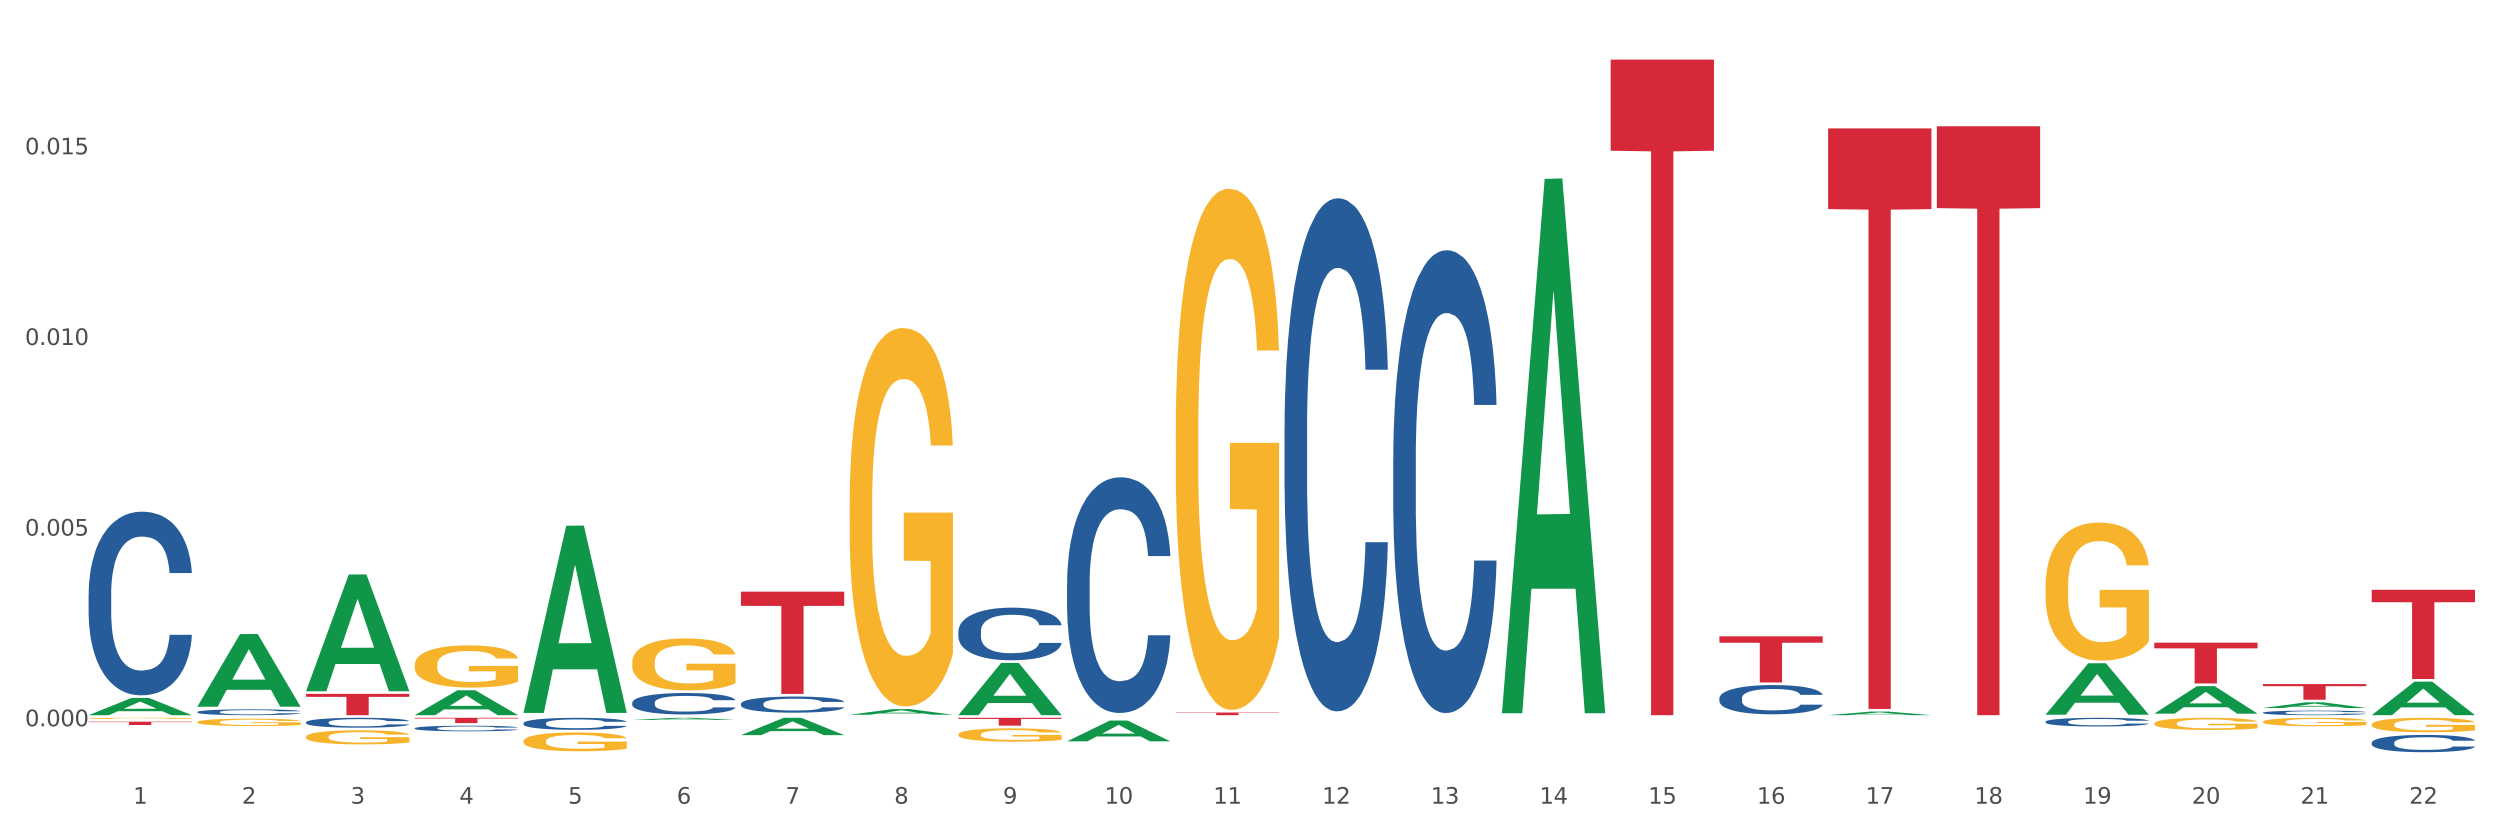 <?xml version="1.0" encoding="utf-8" standalone="no"?>
<!DOCTYPE svg PUBLIC "-//W3C//DTD SVG 1.1//EN"
  "http://www.w3.org/Graphics/SVG/1.1/DTD/svg11.dtd">
<svg xmlns:xlink="http://www.w3.org/1999/xlink" width="1080pt" height="360pt" viewBox="0 0 1080 360" xmlns="http://www.w3.org/2000/svg" version="1.1">
 <rect x="0" y="0" width="1080" height="360" fill="#333333" stroke="none"/>
 <defs>
  <style type="text/css">*{stroke-linejoin: round; stroke-linecap: butt}</style>
 </defs>
 <g id="figure_1">
  <g id="patch_1">
   <path d="M 0 360 
L 1080 360 
L 1080 0 
L 0 0 
z
" style="fill: #ffffff; stroke: #ffffff; stroke-linejoin: miter"/>
  </g>
  <g id="axes_1">
   <g id="matplotlib.axis_1">
    <g id="xtick_1">
     <g id="text_1">
      <!-- 1 -->
      <g style="fill: #4d4d4d" transform="translate(57.538 347.204) scale(0.096 -0.096)">
       <defs>
        <path id="DejaVuSans-31" d="M 794 531 
L 1825 531 
L 1825 4091 
L 703 3866 
L 703 4441 
L 1819 4666 
L 2450 4666 
L 2450 531 
L 3481 531 
L 3481 0 
L 794 0 
L 794 531 
z
" transform="scale(0.016)"/>
       </defs>
       <use xlink:href="#DejaVuSans-31"/>
      </g>
     </g>
    </g>
    <g id="xtick_2">
     <g id="text_2">
      <!-- 2 -->
      <g style="fill: #4d4d4d" transform="translate(104.505 347.204) scale(0.096 -0.096)">
       <defs>
        <path id="DejaVuSans-32" d="M 1228 531 
L 3431 531 
L 3431 0 
L 469 0 
L 469 531 
Q 828 903 1448 1529 
Q 2069 2156 2228 2338 
Q 2531 2678 2651 2914 
Q 2772 3150 2772 3378 
Q 2772 3750 2511 3984 
Q 2250 4219 1831 4219 
Q 1534 4219 1204 4116 
Q 875 4013 500 3803 
L 500 4441 
Q 881 4594 1212 4672 
Q 1544 4750 1819 4750 
Q 2544 4750 2975 4387 
Q 3406 4025 3406 3419 
Q 3406 3131 3298 2873 
Q 3191 2616 2906 2266 
Q 2828 2175 2409 1742 
Q 1991 1309 1228 531 
z
" transform="scale(0.016)"/>
       </defs>
       <use xlink:href="#DejaVuSans-32"/>
      </g>
     </g>
    </g>
    <g id="xtick_3">
     <g id="text_3">
      <!-- 3 -->
      <g style="fill: #4d4d4d" transform="translate(151.471 347.204) scale(0.096 -0.096)">
       <defs>
        <path id="DejaVuSans-33" d="M 2597 2516 
Q 3050 2419 3304 2112 
Q 3559 1806 3559 1356 
Q 3559 666 3084 287 
Q 2609 -91 1734 -91 
Q 1441 -91 1130 -33 
Q 819 25 488 141 
L 488 750 
Q 750 597 1062 519 
Q 1375 441 1716 441 
Q 2309 441 2620 675 
Q 2931 909 2931 1356 
Q 2931 1769 2642 2001 
Q 2353 2234 1838 2234 
L 1294 2234 
L 1294 2753 
L 1863 2753 
Q 2328 2753 2575 2939 
Q 2822 3125 2822 3475 
Q 2822 3834 2567 4026 
Q 2313 4219 1838 4219 
Q 1578 4219 1281 4162 
Q 984 4106 628 3988 
L 628 4550 
Q 988 4650 1302 4700 
Q 1616 4750 1894 4750 
Q 2613 4750 3031 4423 
Q 3450 4097 3450 3541 
Q 3450 3153 3228 2886 
Q 3006 2619 2597 2516 
z
" transform="scale(0.016)"/>
       </defs>
       <use xlink:href="#DejaVuSans-33"/>
      </g>
     </g>
    </g>
    <g id="xtick_4">
     <g id="text_4">
      <!-- 4 -->
      <g style="fill: #4d4d4d" transform="translate(198.438 347.204) scale(0.096 -0.096)">
       <defs>
        <path id="DejaVuSans-34" d="M 2419 4116 
L 825 1625 
L 2419 1625 
L 2419 4116 
z
M 2253 4666 
L 3047 4666 
L 3047 1625 
L 3713 1625 
L 3713 1100 
L 3047 1100 
L 3047 0 
L 2419 0 
L 2419 1100 
L 313 1100 
L 313 1709 
L 2253 4666 
z
" transform="scale(0.016)"/>
       </defs>
       <use xlink:href="#DejaVuSans-34"/>
      </g>
     </g>
    </g>
    <g id="xtick_5">
     <g id="text_5">
      <!-- 5 -->
      <g style="fill: #4d4d4d" transform="translate(245.405 347.204) scale(0.096 -0.096)">
       <defs>
        <path id="DejaVuSans-35" d="M 691 4666 
L 3169 4666 
L 3169 4134 
L 1269 4134 
L 1269 2991 
Q 1406 3038 1543 3061 
Q 1681 3084 1819 3084 
Q 2600 3084 3056 2656 
Q 3513 2228 3513 1497 
Q 3513 744 3044 326 
Q 2575 -91 1722 -91 
Q 1428 -91 1123 -41 
Q 819 9 494 109 
L 494 744 
Q 775 591 1075 516 
Q 1375 441 1709 441 
Q 2250 441 2565 725 
Q 2881 1009 2881 1497 
Q 2881 1984 2565 2268 
Q 2250 2553 1709 2553 
Q 1456 2553 1204 2497 
Q 953 2441 691 2322 
L 691 4666 
z
" transform="scale(0.016)"/>
       </defs>
       <use xlink:href="#DejaVuSans-35"/>
      </g>
     </g>
    </g>
    <g id="xtick_6">
     <g id="text_6">
      <!-- 6 -->
      <g style="fill: #4d4d4d" transform="translate(292.371 347.204) scale(0.096 -0.096)">
       <defs>
        <path id="DejaVuSans-36" d="M 2113 2584 
Q 1688 2584 1439 2293 
Q 1191 2003 1191 1497 
Q 1191 994 1439 701 
Q 1688 409 2113 409 
Q 2538 409 2786 701 
Q 3034 994 3034 1497 
Q 3034 2003 2786 2293 
Q 2538 2584 2113 2584 
z
M 3366 4563 
L 3366 3988 
Q 3128 4100 2886 4159 
Q 2644 4219 2406 4219 
Q 1781 4219 1451 3797 
Q 1122 3375 1075 2522 
Q 1259 2794 1537 2939 
Q 1816 3084 2150 3084 
Q 2853 3084 3261 2657 
Q 3669 2231 3669 1497 
Q 3669 778 3244 343 
Q 2819 -91 2113 -91 
Q 1303 -91 875 529 
Q 447 1150 447 2328 
Q 447 3434 972 4092 
Q 1497 4750 2381 4750 
Q 2619 4750 2861 4703 
Q 3103 4656 3366 4563 
z
" transform="scale(0.016)"/>
       </defs>
       <use xlink:href="#DejaVuSans-36"/>
      </g>
     </g>
    </g>
    <g id="xtick_7">
     <g id="text_7">
      <!-- 7 -->
      <g style="fill: #4d4d4d" transform="translate(339.338 347.204) scale(0.096 -0.096)">
       <defs>
        <path id="DejaVuSans-37" d="M 525 4666 
L 3525 4666 
L 3525 4397 
L 1831 0 
L 1172 0 
L 2766 4134 
L 525 4134 
L 525 4666 
z
" transform="scale(0.016)"/>
       </defs>
       <use xlink:href="#DejaVuSans-37"/>
      </g>
     </g>
    </g>
    <g id="xtick_8">
     <g id="text_8">
      <!-- 8 -->
      <g style="fill: #4d4d4d" transform="translate(386.304 347.204) scale(0.096 -0.096)">
       <defs>
        <path id="DejaVuSans-38" d="M 2034 2216 
Q 1584 2216 1326 1975 
Q 1069 1734 1069 1313 
Q 1069 891 1326 650 
Q 1584 409 2034 409 
Q 2484 409 2743 651 
Q 3003 894 3003 1313 
Q 3003 1734 2745 1975 
Q 2488 2216 2034 2216 
z
M 1403 2484 
Q 997 2584 770 2862 
Q 544 3141 544 3541 
Q 544 4100 942 4425 
Q 1341 4750 2034 4750 
Q 2731 4750 3128 4425 
Q 3525 4100 3525 3541 
Q 3525 3141 3298 2862 
Q 3072 2584 2669 2484 
Q 3125 2378 3379 2068 
Q 3634 1759 3634 1313 
Q 3634 634 3220 271 
Q 2806 -91 2034 -91 
Q 1263 -91 848 271 
Q 434 634 434 1313 
Q 434 1759 690 2068 
Q 947 2378 1403 2484 
z
M 1172 3481 
Q 1172 3119 1398 2916 
Q 1625 2713 2034 2713 
Q 2441 2713 2670 2916 
Q 2900 3119 2900 3481 
Q 2900 3844 2670 4047 
Q 2441 4250 2034 4250 
Q 1625 4250 1398 4047 
Q 1172 3844 1172 3481 
z
" transform="scale(0.016)"/>
       </defs>
       <use xlink:href="#DejaVuSans-38"/>
      </g>
     </g>
    </g>
    <g id="xtick_9">
     <g id="text_9">
      <!-- 9 -->
      <g style="fill: #4d4d4d" transform="translate(433.271 347.204) scale(0.096 -0.096)">
       <defs>
        <path id="DejaVuSans-39" d="M 703 97 
L 703 672 
Q 941 559 1184 500 
Q 1428 441 1663 441 
Q 2288 441 2617 861 
Q 2947 1281 2994 2138 
Q 2813 1869 2534 1725 
Q 2256 1581 1919 1581 
Q 1219 1581 811 2004 
Q 403 2428 403 3163 
Q 403 3881 828 4315 
Q 1253 4750 1959 4750 
Q 2769 4750 3195 4129 
Q 3622 3509 3622 2328 
Q 3622 1225 3098 567 
Q 2575 -91 1691 -91 
Q 1453 -91 1209 -44 
Q 966 3 703 97 
z
M 1959 2075 
Q 2384 2075 2632 2365 
Q 2881 2656 2881 3163 
Q 2881 3666 2632 3958 
Q 2384 4250 1959 4250 
Q 1534 4250 1286 3958 
Q 1038 3666 1038 3163 
Q 1038 2656 1286 2365 
Q 1534 2075 1959 2075 
z
" transform="scale(0.016)"/>
       </defs>
       <use xlink:href="#DejaVuSans-39"/>
      </g>
     </g>
    </g>
    <g id="xtick_10">
     <g id="text_10">
      <!-- 10 -->
      <g style="fill: #4d4d4d" transform="translate(477.184 347.204) scale(0.096 -0.096)">
       <defs>
        <path id="DejaVuSans-30" d="M 2034 4250 
Q 1547 4250 1301 3770 
Q 1056 3291 1056 2328 
Q 1056 1369 1301 889 
Q 1547 409 2034 409 
Q 2525 409 2770 889 
Q 3016 1369 3016 2328 
Q 3016 3291 2770 3770 
Q 2525 4250 2034 4250 
z
M 2034 4750 
Q 2819 4750 3233 4129 
Q 3647 3509 3647 2328 
Q 3647 1150 3233 529 
Q 2819 -91 2034 -91 
Q 1250 -91 836 529 
Q 422 1150 422 2328 
Q 422 3509 836 4129 
Q 1250 4750 2034 4750 
z
" transform="scale(0.016)"/>
       </defs>
       <use xlink:href="#DejaVuSans-31"/>
       <use xlink:href="#DejaVuSans-30" transform="translate(63.623 0)"/>
      </g>
     </g>
    </g>
    <g id="xtick_11">
     <g id="text_11">
      <!-- 11 -->
      <g style="fill: #4d4d4d" transform="translate(524.15 347.204) scale(0.096 -0.096)">
       <use xlink:href="#DejaVuSans-31"/>
       <use xlink:href="#DejaVuSans-31" transform="translate(63.623 0)"/>
      </g>
     </g>
    </g>
    <g id="xtick_12">
     <g id="text_12">
      <!-- 12 -->
      <g style="fill: #4d4d4d" transform="translate(571.117 347.204) scale(0.096 -0.096)">
       <use xlink:href="#DejaVuSans-31"/>
       <use xlink:href="#DejaVuSans-32" transform="translate(63.623 0)"/>
      </g>
     </g>
    </g>
    <g id="xtick_13">
     <g id="text_13">
      <!-- 13 -->
      <g style="fill: #4d4d4d" transform="translate(618.083 347.204) scale(0.096 -0.096)">
       <use xlink:href="#DejaVuSans-31"/>
       <use xlink:href="#DejaVuSans-33" transform="translate(63.623 0)"/>
      </g>
     </g>
    </g>
    <g id="xtick_14">
     <g id="text_14">
      <!-- 14 -->
      <g style="fill: #4d4d4d" transform="translate(665.05 347.204) scale(0.096 -0.096)">
       <use xlink:href="#DejaVuSans-31"/>
       <use xlink:href="#DejaVuSans-34" transform="translate(63.623 0)"/>
      </g>
     </g>
    </g>
    <g id="xtick_15">
     <g id="text_15">
      <!-- 15 -->
      <g style="fill: #4d4d4d" transform="translate(712.017 347.204) scale(0.096 -0.096)">
       <use xlink:href="#DejaVuSans-31"/>
       <use xlink:href="#DejaVuSans-35" transform="translate(63.623 0)"/>
      </g>
     </g>
    </g>
    <g id="xtick_16">
     <g id="text_16">
      <!-- 16 -->
      <g style="fill: #4d4d4d" transform="translate(758.983 347.204) scale(0.096 -0.096)">
       <use xlink:href="#DejaVuSans-31"/>
       <use xlink:href="#DejaVuSans-36" transform="translate(63.623 0)"/>
      </g>
     </g>
    </g>
    <g id="xtick_17">
     <g id="text_17">
      <!-- 17 -->
      <g style="fill: #4d4d4d" transform="translate(805.95 347.204) scale(0.096 -0.096)">
       <use xlink:href="#DejaVuSans-31"/>
       <use xlink:href="#DejaVuSans-37" transform="translate(63.623 0)"/>
      </g>
     </g>
    </g>
    <g id="xtick_18">
     <g id="text_18">
      <!-- 18 -->
      <g style="fill: #4d4d4d" transform="translate(852.916 347.204) scale(0.096 -0.096)">
       <use xlink:href="#DejaVuSans-31"/>
       <use xlink:href="#DejaVuSans-38" transform="translate(63.623 0)"/>
      </g>
     </g>
    </g>
    <g id="xtick_19">
     <g id="text_19">
      <!-- 19 -->
      <g style="fill: #4d4d4d" transform="translate(899.883 347.204) scale(0.096 -0.096)">
       <use xlink:href="#DejaVuSans-31"/>
       <use xlink:href="#DejaVuSans-39" transform="translate(63.623 0)"/>
      </g>
     </g>
    </g>
    <g id="xtick_20">
     <g id="text_20">
      <!-- 20 -->
      <g style="fill: #4d4d4d" transform="translate(946.85 347.204) scale(0.096 -0.096)">
       <use xlink:href="#DejaVuSans-32"/>
       <use xlink:href="#DejaVuSans-30" transform="translate(63.623 0)"/>
      </g>
     </g>
    </g>
    <g id="xtick_21">
     <g id="text_21">
      <!-- 21 -->
      <g style="fill: #4d4d4d" transform="translate(993.816 347.204) scale(0.096 -0.096)">
       <use xlink:href="#DejaVuSans-32"/>
       <use xlink:href="#DejaVuSans-31" transform="translate(63.623 0)"/>
      </g>
     </g>
    </g>
    <g id="xtick_22">
     <g id="text_22">
      <!-- 22 -->
      <g style="fill: #4d4d4d" transform="translate(1040.783 347.204) scale(0.096 -0.096)">
       <use xlink:href="#DejaVuSans-32"/>
       <use xlink:href="#DejaVuSans-32" transform="translate(63.623 0)"/>
      </g>
     </g>
    </g>
    <g id="xtick_23"/>
    <g id="xtick_24"/>
    <g id="xtick_25"/>
    <g id="xtick_26"/>
    <g id="xtick_27"/>
    <g id="xtick_28"/>
    <g id="xtick_29"/>
    <g id="xtick_30"/>
    <g id="xtick_31"/>
    <g id="xtick_32"/>
    <g id="xtick_33"/>
    <g id="xtick_34"/>
    <g id="xtick_35"/>
    <g id="xtick_36"/>
    <g id="xtick_37"/>
    <g id="xtick_38"/>
    <g id="xtick_39"/>
    <g id="xtick_40"/>
    <g id="xtick_41"/>
    <g id="xtick_42"/>
    <g id="xtick_43"/>
   </g>
   <g id="matplotlib.axis_2">
    <g id="ytick_1">
     <g id="text_23">
      <!-- 0.000 -->
      <g style="fill: #4d4d4d" transform="translate(10.8 313.744) scale(0.096 -0.096)">
       <defs>
        <path id="DejaVuSans-2e" d="M 684 794 
L 1344 794 
L 1344 0 
L 684 0 
L 684 794 
z
" transform="scale(0.016)"/>
       </defs>
       <use xlink:href="#DejaVuSans-30"/>
       <use xlink:href="#DejaVuSans-2e" transform="translate(63.623 0)"/>
       <use xlink:href="#DejaVuSans-30" transform="translate(95.41 0)"/>
       <use xlink:href="#DejaVuSans-30" transform="translate(159.033 0)"/>
       <use xlink:href="#DejaVuSans-30" transform="translate(222.656 0)"/>
      </g>
     </g>
    </g>
    <g id="ytick_2">
     <g id="text_24">
      <!-- 0.005 -->
      <g style="fill: #4d4d4d" transform="translate(10.8 231.388) scale(0.096 -0.096)">
       <use xlink:href="#DejaVuSans-30"/>
       <use xlink:href="#DejaVuSans-2e" transform="translate(63.623 0)"/>
       <use xlink:href="#DejaVuSans-30" transform="translate(95.41 0)"/>
       <use xlink:href="#DejaVuSans-30" transform="translate(159.033 0)"/>
       <use xlink:href="#DejaVuSans-35" transform="translate(222.656 0)"/>
      </g>
     </g>
    </g>
    <g id="ytick_3">
     <g id="text_25">
      <!-- 0.010 -->
      <g style="fill: #4d4d4d" transform="translate(10.8 149.033) scale(0.096 -0.096)">
       <use xlink:href="#DejaVuSans-30"/>
       <use xlink:href="#DejaVuSans-2e" transform="translate(63.623 0)"/>
       <use xlink:href="#DejaVuSans-30" transform="translate(95.41 0)"/>
       <use xlink:href="#DejaVuSans-31" transform="translate(159.033 0)"/>
       <use xlink:href="#DejaVuSans-30" transform="translate(222.656 0)"/>
      </g>
     </g>
    </g>
    <g id="ytick_4">
     <g id="text_26">
      <!-- 0.015 -->
      <g style="fill: #4d4d4d" transform="translate(10.8 66.678) scale(0.096 -0.096)">
       <use xlink:href="#DejaVuSans-30"/>
       <use xlink:href="#DejaVuSans-2e" transform="translate(63.623 0)"/>
       <use xlink:href="#DejaVuSans-30" transform="translate(95.41 0)"/>
       <use xlink:href="#DejaVuSans-31" transform="translate(159.033 0)"/>
       <use xlink:href="#DejaVuSans-35" transform="translate(222.656 0)"/>
      </g>
     </g>
    </g>
    <g id="ytick_5"/>
    <g id="ytick_6"/>
    <g id="ytick_7"/>
    <g id="ytick_8"/>
   </g>
   <g id="PolyCollection_1">
    <path d="M 38.283 308.945 
L 38.329 308.938 
L 56.728 301.523 
L 64.364 301.516 
L 82.901 308.959 
L 74.07 308.959 
L 70.068 307.226 
L 51.071 307.226 
L 50.933 307.254 
L 47.069 308.959 
L 38.283 308.959 
L 38.283 308.945 
L 53.462 306.191 
L 67.676 306.184 
L 60.638 303.102 
L 60.546 303.088 
L 60.454 303.109 
L 53.416 306.184 
L 53.462 306.191 
L 38.283 308.945 
z
" clip-path="url(#pb5ceb3c30b)" style="fill: #109648"/>
    <path d="M 414.016 310.096 
L 458.634 310.096 
L 458.634 310.57 
L 441.083 310.573 
L 441.083 313.502 
L 431.461 313.502 
L 431.461 310.573 
L 414.016 310.57 
L 414.016 310.1 
L 414.016 310.096 
z
" clip-path="url(#pb5ceb3c30b)" style="fill: #d62839"/>
    <path d="M 507.949 307.814 
L 552.567 307.814 
L 552.567 307.973 
L 535.016 307.974 
L 535.016 308.959 
L 525.395 308.959 
L 525.395 307.974 
L 507.949 307.973 
L 507.949 307.815 
L 507.949 307.814 
z
" clip-path="url(#pb5ceb3c30b)" style="fill: #d62839"/>
    <path d="M 695.815 25.759 
L 740.434 25.759 
L 740.434 65.115 
L 722.882 65.381 
L 722.882 308.959 
L 713.261 308.959 
L 713.261 65.381 
L 695.815 65.115 
L 695.815 26.025 
L 695.815 25.759 
z
" clip-path="url(#pb5ceb3c30b)" style="fill: #d62839"/>
    <path d="M 742.782 274.89 
L 787.4 274.89 
L 787.4 277.659 
L 769.849 277.678 
L 769.849 294.817 
L 760.228 294.817 
L 760.228 277.678 
L 742.782 277.659 
L 742.782 274.908 
L 742.782 274.89 
z
" clip-path="url(#pb5ceb3c30b)" style="fill: #d62839"/>
    <path d="M 789.749 55.481 
L 834.367 55.481 
L 834.367 90.331 
L 816.816 90.567 
L 816.816 306.262 
L 807.194 306.262 
L 807.194 90.567 
L 789.749 90.331 
L 789.749 55.717 
L 789.749 55.481 
z
" clip-path="url(#pb5ceb3c30b)" style="fill: #d62839"/>
    <path d="M 836.715 54.56 
L 881.334 54.56 
L 881.334 89.913 
L 863.782 90.152 
L 863.782 308.959 
L 854.161 308.959 
L 854.161 90.152 
L 836.715 89.913 
L 836.715 54.799 
L 836.715 54.56 
z
" clip-path="url(#pb5ceb3c30b)" style="fill: #d62839"/>
    <path d="M 930.649 277.644 
L 975.267 277.644 
L 975.267 280.091 
L 957.716 280.108 
L 957.716 295.258 
L 948.094 295.258 
L 948.094 280.108 
L 930.649 280.091 
L 930.649 277.66 
L 930.649 277.644 
z
" clip-path="url(#pb5ceb3c30b)" style="fill: #d62839"/>
    <path d="M 1024.582 254.781 
L 1069.2 254.781 
L 1069.2 260.137 
L 1051.649 260.173 
L 1051.649 293.322 
L 1042.027 293.322 
L 1042.027 260.173 
L 1024.582 260.137 
L 1024.582 254.817 
L 1024.582 254.781 
z
" clip-path="url(#pb5ceb3c30b)" style="fill: #d62839"/>
    <path d="M 930.649 312.525 
L 930.701 312.52 
L 930.701 312.347 
L 930.807 312.198 
L 931.333 311.838 
L 932.123 311.541 
L 932.703 311.383 
L 933.282 311.253 
L 933.967 311.123 
L 934.81 310.989 
L 936.338 310.792 
L 937.286 310.691 
L 938.445 310.586 
L 940.552 310.432 
L 942.08 310.346 
L 943.66 310.274 
L 946.241 310.187 
L 947.927 310.149 
L 949.718 310.12 
L 951.878 310.101 
L 953.511 310.096 
L 957.093 310.111 
L 960.148 310.154 
L 961.623 310.187 
L 963.52 310.245 
L 964.52 310.283 
L 966.153 310.36 
L 967.839 310.461 
L 968.998 310.547 
L 970.736 310.711 
L 972.053 310.874 
L 973.265 311.075 
L 973.897 311.215 
L 974.371 311.344 
L 974.793 311.493 
L 975.214 311.728 
L 965.732 311.728 
L 965.363 311.56 
L 964.784 311.402 
L 963.941 311.248 
L 963.204 311.152 
L 961.939 311.032 
L 960.78 310.955 
L 959.569 310.898 
L 958.094 310.85 
L 956.935 310.826 
L 955.302 310.807 
L 952.088 310.811 
L 949.929 310.85 
L 948.454 310.898 
L 947.505 310.941 
L 946.663 310.989 
L 945.714 311.056 
L 944.608 311.157 
L 943.818 311.248 
L 943.028 311.363 
L 942.396 311.479 
L 941.816 311.613 
L 941.342 311.757 
L 940.973 311.906 
L 940.657 312.088 
L 940.394 312.39 
L 940.394 313.048 
L 940.499 313.197 
L 940.763 313.393 
L 941.079 313.542 
L 941.606 313.72 
L 942.08 313.84 
L 942.975 314.013 
L 943.976 314.157 
L 944.766 314.248 
L 945.556 314.325 
L 946.926 314.43 
L 948.454 314.516 
L 949.771 314.569 
L 951.562 314.617 
L 952.773 314.636 
L 953.827 314.646 
L 956.408 314.646 
L 958.252 314.632 
L 960.306 314.598 
L 961.887 314.555 
L 963.204 314.502 
L 964.679 314.416 
L 965.627 314.334 
L 965.627 313.331 
L 954.038 313.326 
L 954.038 312.659 
L 975.267 312.659 
L 975.267 314.617 
L 974.371 314.718 
L 973.37 314.809 
L 972.317 314.891 
L 970.736 314.992 
L 968.84 315.088 
L 967.154 315.155 
L 965.363 315.212 
L 963.256 315.265 
L 960.517 315.313 
L 958.831 315.332 
L 956.724 315.347 
L 954.248 315.352 
L 952.088 315.342 
L 949.981 315.318 
L 947.769 315.275 
L 945.609 315.212 
L 943.976 315.15 
L 942.343 315.073 
L 940.605 314.972 
L 939.235 314.876 
L 938.181 314.79 
L 937.023 314.68 
L 935.758 314.536 
L 934.81 314.406 
L 933.967 314.272 
L 933.072 314.099 
L 932.44 313.95 
L 931.807 313.763 
L 931.439 313.624 
L 931.017 313.408 
L 930.701 313.105 
L 930.649 312.525 
z
" clip-path="url(#pb5ceb3c30b)" style="fill: #f7b32b"/>
    <path d="M 883.682 253.294 
L 883.735 253.239 
L 883.735 251.278 
L 883.84 249.59 
L 884.367 245.505 
L 885.157 242.129 
L 885.736 240.331 
L 886.316 238.861 
L 887.001 237.39 
L 887.843 235.865 
L 889.371 233.632 
L 890.319 232.489 
L 891.478 231.291 
L 893.585 229.548 
L 895.113 228.567 
L 896.693 227.75 
L 899.275 226.77 
L 900.96 226.334 
L 902.751 226.008 
L 904.911 225.79 
L 906.544 225.735 
L 910.126 225.899 
L 913.182 226.389 
L 914.657 226.77 
L 916.553 227.424 
L 917.554 227.859 
L 919.187 228.731 
L 920.873 229.874 
L 922.031 230.855 
L 923.77 232.707 
L 925.087 234.558 
L 926.298 236.846 
L 926.931 238.425 
L 927.405 239.896 
L 927.826 241.584 
L 928.248 244.253 
L 918.765 244.253 
L 918.397 242.347 
L 917.817 240.549 
L 916.974 238.806 
L 916.237 237.717 
L 914.973 236.356 
L 913.814 235.484 
L 912.602 234.831 
L 911.127 234.286 
L 909.968 234.014 
L 908.335 233.796 
L 905.122 233.85 
L 902.962 234.286 
L 901.487 234.831 
L 900.539 235.321 
L 899.696 235.865 
L 898.748 236.628 
L 897.642 237.772 
L 896.851 238.806 
L 896.061 240.114 
L 895.429 241.421 
L 894.85 242.946 
L 894.376 244.579 
L 894.007 246.268 
L 893.691 248.337 
L 893.427 251.769 
L 893.427 259.23 
L 893.533 260.918 
L 893.796 263.151 
L 894.112 264.84 
L 894.639 266.855 
L 895.113 268.216 
L 896.009 270.177 
L 897.009 271.811 
L 897.8 272.846 
L 898.59 273.717 
L 899.959 274.915 
L 901.487 275.896 
L 902.804 276.495 
L 904.595 277.039 
L 905.807 277.257 
L 906.86 277.366 
L 909.441 277.366 
L 911.285 277.203 
L 913.34 276.822 
L 914.92 276.331 
L 916.237 275.732 
L 917.712 274.752 
L 918.66 273.826 
L 918.66 262.443 
L 907.071 262.389 
L 907.071 254.819 
L 928.3 254.819 
L 928.3 277.039 
L 927.405 278.183 
L 926.404 279.218 
L 925.35 280.144 
L 923.77 281.288 
L 921.873 282.377 
L 920.188 283.139 
L 918.397 283.793 
L 916.29 284.392 
L 913.55 284.937 
L 911.865 285.154 
L 909.758 285.318 
L 907.282 285.372 
L 905.122 285.263 
L 903.015 284.991 
L 900.802 284.501 
L 898.642 283.793 
L 897.009 283.085 
L 895.376 282.213 
L 893.638 281.07 
L 892.268 279.98 
L 891.215 279 
L 890.056 277.747 
L 888.792 276.114 
L 887.843 274.643 
L 887.001 273.118 
L 886.105 271.157 
L 885.473 269.469 
L 884.841 267.345 
L 884.472 265.766 
L 884.051 263.315 
L 883.735 259.884 
L 883.682 253.294 
z
" clip-path="url(#pb5ceb3c30b)" style="fill: #f7b32b"/>
    <path d="M 507.949 185.563 
L 508.002 185.357 
L 508.002 177.954 
L 508.107 171.58 
L 508.634 156.158 
L 509.424 143.409 
L 510.004 136.623 
L 510.583 131.072 
L 511.268 125.52 
L 512.111 119.762 
L 513.638 111.331 
L 514.586 107.013 
L 515.745 102.489 
L 517.853 95.909 
L 519.38 92.208 
L 520.961 89.124 
L 523.542 85.422 
L 525.227 83.777 
L 527.018 82.544 
L 529.178 81.721 
L 530.811 81.516 
L 534.393 82.132 
L 537.449 83.983 
L 538.924 85.422 
L 540.82 87.89 
L 541.821 89.535 
L 543.454 92.825 
L 545.14 97.143 
L 546.299 100.844 
L 548.037 107.836 
L 549.354 114.827 
L 550.566 123.463 
L 551.198 129.427 
L 551.672 134.978 
L 552.093 141.353 
L 552.515 151.429 
L 543.033 151.429 
L 542.664 144.232 
L 542.084 137.446 
L 541.242 130.866 
L 540.504 126.753 
L 539.24 121.613 
L 538.081 118.323 
L 536.869 115.855 
L 535.394 113.799 
L 534.235 112.771 
L 532.602 111.948 
L 529.389 112.154 
L 527.229 113.799 
L 525.754 115.855 
L 524.806 117.706 
L 523.963 119.762 
L 523.015 122.641 
L 521.909 126.959 
L 521.119 130.866 
L 520.328 135.801 
L 519.696 140.736 
L 519.117 146.494 
L 518.643 152.662 
L 518.274 159.037 
L 517.958 166.851 
L 517.694 179.805 
L 517.694 207.976 
L 517.8 214.35 
L 518.063 222.781 
L 518.379 229.155 
L 518.906 236.764 
L 519.38 241.904 
L 520.276 249.307 
L 521.277 255.476 
L 522.067 259.382 
L 522.857 262.672 
L 524.227 267.196 
L 525.754 270.898 
L 527.071 273.159 
L 528.862 275.216 
L 530.074 276.038 
L 531.127 276.449 
L 533.709 276.449 
L 535.552 275.833 
L 537.607 274.393 
L 539.187 272.543 
L 540.504 270.281 
L 541.979 266.579 
L 542.927 263.084 
L 542.927 220.108 
L 531.338 219.902 
L 531.338 191.32 
L 552.567 191.32 
L 552.567 275.216 
L 551.672 279.534 
L 550.671 283.441 
L 549.617 286.936 
L 548.037 291.255 
L 546.141 295.367 
L 544.455 298.246 
L 542.664 300.713 
L 540.557 302.975 
L 537.817 305.032 
L 536.132 305.854 
L 534.025 306.471 
L 531.549 306.677 
L 529.389 306.265 
L 527.282 305.237 
L 525.069 303.387 
L 522.91 300.713 
L 521.277 298.04 
L 519.644 294.75 
L 517.905 290.432 
L 516.536 286.32 
L 515.482 282.618 
L 514.323 277.889 
L 513.059 271.72 
L 512.111 266.168 
L 511.268 260.411 
L 510.372 253.008 
L 509.74 246.634 
L 509.108 238.614 
L 508.739 232.651 
L 508.318 223.398 
L 508.002 210.443 
L 507.949 185.563 
z
" clip-path="url(#pb5ceb3c30b)" style="fill: #f7b32b"/>
    <path d="M 460.982 310.108 
L 461.035 310.108 
L 461.035 310.107 
L 461.14 310.106 
L 461.667 310.105 
L 462.457 310.103 
L 463.037 310.102 
L 463.616 310.102 
L 464.301 310.101 
L 465.144 310.101 
L 466.672 310.1 
L 467.62 310.099 
L 468.779 310.099 
L 470.886 310.098 
L 472.414 310.098 
L 473.994 310.097 
L 476.575 310.097 
L 478.261 310.097 
L 480.052 310.096 
L 482.212 310.096 
L 483.845 310.096 
L 487.427 310.096 
L 490.482 310.097 
L 491.957 310.097 
L 493.854 310.097 
L 494.854 310.097 
L 496.487 310.098 
L 498.173 310.098 
L 499.332 310.098 
L 501.07 310.099 
L 502.387 310.1 
L 503.599 310.101 
L 504.231 310.102 
L 504.705 310.102 
L 505.127 310.103 
L 505.548 310.104 
L 496.066 310.104 
L 495.697 310.103 
L 495.118 310.103 
L 494.275 310.102 
L 493.537 310.101 
L 492.273 310.101 
L 491.114 310.1 
L 489.903 310.1 
L 488.428 310.1 
L 487.269 310.1 
L 485.636 310.1 
L 482.422 310.1 
L 480.263 310.1 
L 478.788 310.1 
L 477.839 310.1 
L 476.997 310.101 
L 476.048 310.101 
L 474.942 310.101 
L 474.152 310.102 
L 473.362 310.102 
L 472.73 310.103 
L 472.15 310.104 
L 471.676 310.104 
L 471.307 310.105 
L 470.991 310.106 
L 470.728 310.107 
L 470.728 310.11 
L 470.833 310.111 
L 471.097 310.112 
L 471.413 310.113 
L 471.939 310.114 
L 472.414 310.114 
L 473.309 310.115 
L 474.31 310.116 
L 475.1 310.116 
L 475.89 310.117 
L 477.26 310.117 
L 478.788 310.118 
L 480.105 310.118 
L 481.896 310.118 
L 483.107 310.118 
L 484.161 310.118 
L 486.742 310.118 
L 488.586 310.118 
L 490.64 310.118 
L 492.221 310.118 
L 493.537 310.117 
L 495.012 310.117 
L 495.961 310.117 
L 495.961 310.112 
L 484.371 310.112 
L 484.371 310.109 
L 505.601 310.109 
L 505.601 310.118 
L 504.705 310.118 
L 503.704 310.119 
L 502.651 310.119 
L 501.07 310.12 
L 499.174 310.12 
L 497.488 310.121 
L 495.697 310.121 
L 493.59 310.121 
L 490.851 310.121 
L 489.165 310.121 
L 487.058 310.122 
L 484.582 310.122 
L 482.422 310.121 
L 480.315 310.121 
L 478.103 310.121 
L 475.943 310.121 
L 474.31 310.121 
L 472.677 310.12 
L 470.939 310.12 
L 469.569 310.119 
L 468.515 310.119 
L 467.356 310.118 
L 466.092 310.118 
L 465.144 310.117 
L 464.301 310.116 
L 463.406 310.116 
L 462.774 310.115 
L 462.141 310.114 
L 461.773 310.113 
L 461.351 310.112 
L 461.035 310.111 
L 460.982 310.108 
z
" clip-path="url(#pb5ceb3c30b)" style="fill: #f7b32b"/>
    <path d="M 414.016 317.306 
L 414.069 317.301 
L 414.069 317.111 
L 414.174 316.948 
L 414.701 316.552 
L 415.491 316.226 
L 416.07 316.052 
L 416.65 315.91 
L 417.335 315.767 
L 418.177 315.62 
L 419.705 315.404 
L 420.653 315.293 
L 421.812 315.177 
L 423.919 315.009 
L 425.447 314.914 
L 427.027 314.835 
L 429.609 314.74 
L 431.294 314.698 
L 433.085 314.666 
L 435.245 314.645 
L 436.878 314.64 
L 440.46 314.656 
L 443.516 314.703 
L 444.991 314.74 
L 446.887 314.803 
L 447.888 314.845 
L 449.521 314.93 
L 451.207 315.04 
L 452.365 315.135 
L 454.104 315.314 
L 455.421 315.493 
L 456.632 315.715 
L 457.264 315.867 
L 457.739 316.01 
L 458.16 316.173 
L 458.581 316.431 
L 449.099 316.431 
L 448.731 316.247 
L 448.151 316.073 
L 447.308 315.904 
L 446.571 315.799 
L 445.307 315.667 
L 444.148 315.583 
L 442.936 315.52 
L 441.461 315.467 
L 440.302 315.441 
L 438.669 315.42 
L 435.456 315.425 
L 433.296 315.467 
L 431.821 315.52 
L 430.873 315.567 
L 430.03 315.62 
L 429.082 315.694 
L 427.976 315.804 
L 427.185 315.904 
L 426.395 316.031 
L 425.763 316.157 
L 425.184 316.305 
L 424.709 316.463 
L 424.341 316.626 
L 424.025 316.826 
L 423.761 317.158 
L 423.761 317.88 
L 423.867 318.044 
L 424.13 318.26 
L 424.446 318.423 
L 424.973 318.618 
L 425.447 318.75 
L 426.343 318.939 
L 427.343 319.097 
L 428.134 319.198 
L 428.924 319.282 
L 430.293 319.398 
L 431.821 319.493 
L 433.138 319.551 
L 434.929 319.603 
L 436.141 319.624 
L 437.194 319.635 
L 439.775 319.635 
L 441.619 319.619 
L 443.674 319.582 
L 445.254 319.535 
L 446.571 319.477 
L 448.046 319.382 
L 448.994 319.292 
L 448.994 318.191 
L 437.405 318.186 
L 437.405 317.453 
L 458.634 317.453 
L 458.634 319.603 
L 457.739 319.714 
L 456.738 319.814 
L 455.684 319.904 
L 454.104 320.014 
L 452.207 320.12 
L 450.522 320.193 
L 448.731 320.257 
L 446.624 320.315 
L 443.884 320.367 
L 442.199 320.388 
L 440.091 320.404 
L 437.616 320.409 
L 435.456 320.399 
L 433.349 320.373 
L 431.136 320.325 
L 428.976 320.257 
L 427.343 320.188 
L 425.71 320.104 
L 423.972 319.993 
L 422.602 319.888 
L 421.549 319.793 
L 420.39 319.672 
L 419.126 319.514 
L 418.177 319.371 
L 417.335 319.224 
L 416.439 319.034 
L 415.807 318.871 
L 415.175 318.665 
L 414.806 318.513 
L 414.385 318.275 
L 414.069 317.943 
L 414.016 317.306 
z
" clip-path="url(#pb5ceb3c30b)" style="fill: #f7b32b"/>
    <path d="M 367.049 217.252 
L 367.102 217.103 
L 367.102 211.728 
L 367.207 207.1 
L 367.734 195.902 
L 368.524 186.645 
L 369.104 181.718 
L 369.683 177.686 
L 370.368 173.655 
L 371.211 169.475 
L 372.738 163.353 
L 373.687 160.218 
L 374.846 156.933 
L 376.953 152.155 
L 378.48 149.468 
L 380.061 147.228 
L 382.642 144.541 
L 384.328 143.346 
L 386.119 142.45 
L 388.278 141.853 
L 389.911 141.704 
L 393.494 142.152 
L 396.549 143.496 
L 398.024 144.541 
L 399.92 146.332 
L 400.921 147.527 
L 402.554 149.916 
L 404.24 153.051 
L 405.399 155.739 
L 407.137 160.815 
L 408.454 165.891 
L 409.666 172.162 
L 410.298 176.492 
L 410.772 180.523 
L 411.193 185.152 
L 411.615 192.468 
L 402.133 192.468 
L 401.764 187.242 
L 401.185 182.315 
L 400.342 177.537 
L 399.604 174.551 
L 398.34 170.818 
L 397.181 168.43 
L 395.969 166.638 
L 394.494 165.145 
L 393.336 164.398 
L 391.703 163.801 
L 388.489 163.95 
L 386.329 165.145 
L 384.854 166.638 
L 383.906 167.982 
L 383.063 169.475 
L 382.115 171.565 
L 381.009 174.7 
L 380.219 177.537 
L 379.429 181.12 
L 378.796 184.704 
L 378.217 188.884 
L 377.743 193.363 
L 377.374 197.992 
L 377.058 203.666 
L 376.795 213.072 
L 376.795 233.527 
L 376.9 238.155 
L 377.163 244.277 
L 377.479 248.905 
L 378.006 254.429 
L 378.48 258.162 
L 379.376 263.537 
L 380.377 268.016 
L 381.167 270.853 
L 381.957 273.242 
L 383.327 276.526 
L 384.854 279.214 
L 386.171 280.856 
L 387.962 282.349 
L 389.174 282.947 
L 390.228 283.245 
L 392.809 283.245 
L 394.653 282.797 
L 396.707 281.752 
L 398.287 280.408 
L 399.604 278.766 
L 401.079 276.079 
L 402.027 273.54 
L 402.027 242.336 
L 390.438 242.186 
L 390.438 221.433 
L 411.668 221.433 
L 411.668 282.349 
L 410.772 285.485 
L 409.771 288.322 
L 408.718 290.86 
L 407.137 293.995 
L 405.241 296.981 
L 403.555 299.072 
L 401.764 300.863 
L 399.657 302.506 
L 396.918 303.999 
L 395.232 304.596 
L 393.125 305.044 
L 390.649 305.193 
L 388.489 304.894 
L 386.382 304.148 
L 384.17 302.804 
L 382.01 300.863 
L 380.377 298.922 
L 378.744 296.533 
L 377.005 293.398 
L 375.636 290.412 
L 374.582 287.724 
L 373.423 284.29 
L 372.159 279.811 
L 371.211 275.78 
L 370.368 271.599 
L 369.472 266.224 
L 368.84 261.596 
L 368.208 255.773 
L 367.839 251.443 
L 367.418 244.724 
L 367.102 235.318 
L 367.049 217.252 
z
" clip-path="url(#pb5ceb3c30b)" style="fill: #f7b32b"/>
    <path d="M 273.116 286.172 
L 273.169 286.152 
L 273.169 285.414 
L 273.274 284.779 
L 273.801 283.241 
L 274.591 281.97 
L 275.17 281.294 
L 275.75 280.741 
L 276.435 280.187 
L 277.278 279.613 
L 278.805 278.773 
L 279.753 278.342 
L 280.912 277.891 
L 283.019 277.236 
L 284.547 276.867 
L 286.127 276.559 
L 288.709 276.19 
L 290.394 276.026 
L 292.185 275.903 
L 294.345 275.821 
L 295.978 275.801 
L 299.56 275.862 
L 302.616 276.047 
L 304.091 276.19 
L 305.987 276.436 
L 306.988 276.6 
L 308.621 276.928 
L 310.307 277.359 
L 311.466 277.728 
L 313.204 278.424 
L 314.521 279.121 
L 315.733 279.982 
L 316.365 280.577 
L 316.839 281.13 
L 317.26 281.766 
L 317.682 282.77 
L 308.2 282.77 
L 307.831 282.052 
L 307.251 281.376 
L 306.409 280.72 
L 305.671 280.31 
L 304.407 279.798 
L 303.248 279.47 
L 302.036 279.224 
L 300.561 279.019 
L 299.402 278.916 
L 297.769 278.834 
L 294.556 278.855 
L 292.396 279.019 
L 290.921 279.224 
L 289.973 279.408 
L 289.13 279.613 
L 288.182 279.9 
L 287.076 280.331 
L 286.286 280.72 
L 285.495 281.212 
L 284.863 281.704 
L 284.284 282.278 
L 283.81 282.893 
L 283.441 283.528 
L 283.125 284.307 
L 282.861 285.599 
L 282.861 288.407 
L 282.967 289.042 
L 283.23 289.883 
L 283.546 290.518 
L 284.073 291.276 
L 284.547 291.789 
L 285.443 292.527 
L 286.444 293.142 
L 287.234 293.531 
L 288.024 293.859 
L 289.394 294.31 
L 290.921 294.679 
L 292.238 294.904 
L 294.029 295.109 
L 295.241 295.191 
L 296.294 295.232 
L 298.876 295.232 
L 300.719 295.171 
L 302.774 295.027 
L 304.354 294.843 
L 305.671 294.617 
L 307.146 294.248 
L 308.094 293.9 
L 308.094 289.616 
L 296.505 289.596 
L 296.505 286.746 
L 317.734 286.746 
L 317.734 295.109 
L 316.839 295.54 
L 315.838 295.929 
L 314.784 296.278 
L 313.204 296.708 
L 311.308 297.118 
L 309.622 297.405 
L 307.831 297.651 
L 305.724 297.877 
L 302.984 298.082 
L 301.299 298.163 
L 299.192 298.225 
L 296.716 298.245 
L 294.556 298.204 
L 292.449 298.102 
L 290.236 297.918 
L 288.077 297.651 
L 286.444 297.385 
L 284.811 297.057 
L 283.072 296.626 
L 281.703 296.216 
L 280.649 295.847 
L 279.49 295.376 
L 278.226 294.761 
L 277.278 294.207 
L 276.435 293.634 
L 275.539 292.896 
L 274.907 292.26 
L 274.275 291.461 
L 273.906 290.866 
L 273.485 289.944 
L 273.169 288.653 
L 273.116 286.172 
z
" clip-path="url(#pb5ceb3c30b)" style="fill: #f7b32b"/>
    <path d="M 226.149 320.176 
L 226.202 320.168 
L 226.202 319.901 
L 226.307 319.67 
L 226.834 319.113 
L 227.624 318.652 
L 228.204 318.407 
L 228.783 318.206 
L 229.468 318.006 
L 230.311 317.798 
L 231.839 317.493 
L 232.787 317.337 
L 233.946 317.174 
L 236.053 316.936 
L 237.581 316.802 
L 239.161 316.691 
L 241.742 316.557 
L 243.428 316.497 
L 245.219 316.453 
L 247.379 316.423 
L 249.012 316.416 
L 252.594 316.438 
L 255.649 316.505 
L 257.124 316.557 
L 259.021 316.646 
L 260.021 316.705 
L 261.654 316.824 
L 263.34 316.98 
L 264.499 317.114 
L 266.237 317.367 
L 267.554 317.619 
L 268.766 317.931 
L 269.398 318.147 
L 269.872 318.348 
L 270.294 318.578 
L 270.715 318.942 
L 261.233 318.942 
L 260.864 318.682 
L 260.285 318.437 
L 259.442 318.199 
L 258.704 318.05 
L 257.44 317.865 
L 256.281 317.746 
L 255.07 317.657 
L 253.595 317.582 
L 252.436 317.545 
L 250.803 317.515 
L 247.589 317.523 
L 245.43 317.582 
L 243.955 317.657 
L 243.006 317.723 
L 242.164 317.798 
L 241.215 317.902 
L 240.109 318.058 
L 239.319 318.199 
L 238.529 318.377 
L 237.897 318.556 
L 237.317 318.764 
L 236.843 318.987 
L 236.474 319.217 
L 236.158 319.499 
L 235.895 319.967 
L 235.895 320.985 
L 236 321.216 
L 236.264 321.52 
L 236.58 321.751 
L 237.106 322.026 
L 237.581 322.211 
L 238.476 322.479 
L 239.477 322.702 
L 240.267 322.843 
L 241.057 322.962 
L 242.427 323.125 
L 243.955 323.259 
L 245.272 323.341 
L 247.063 323.415 
L 248.274 323.445 
L 249.328 323.46 
L 251.909 323.46 
L 253.753 323.437 
L 255.807 323.385 
L 257.387 323.319 
L 258.704 323.237 
L 260.179 323.103 
L 261.128 322.977 
L 261.128 321.424 
L 249.538 321.416 
L 249.538 320.384 
L 270.768 320.384 
L 270.768 323.415 
L 269.872 323.571 
L 268.871 323.712 
L 267.818 323.839 
L 266.237 323.995 
L 264.341 324.143 
L 262.655 324.247 
L 260.864 324.337 
L 258.757 324.418 
L 256.018 324.493 
L 254.332 324.522 
L 252.225 324.545 
L 249.749 324.552 
L 247.589 324.537 
L 245.482 324.5 
L 243.27 324.433 
L 241.11 324.337 
L 239.477 324.24 
L 237.844 324.121 
L 236.106 323.965 
L 234.736 323.816 
L 233.682 323.683 
L 232.523 323.512 
L 231.259 323.289 
L 230.311 323.088 
L 229.468 322.88 
L 228.573 322.613 
L 227.94 322.382 
L 227.308 322.093 
L 226.94 321.877 
L 226.518 321.543 
L 226.202 321.075 
L 226.149 320.176 
z
" clip-path="url(#pb5ceb3c30b)" style="fill: #f7b32b"/>
    <path d="M 179.183 287.228 
L 179.235 287.211 
L 179.235 286.612 
L 179.341 286.095 
L 179.868 284.845 
L 180.658 283.812 
L 181.237 283.263 
L 181.817 282.813 
L 182.502 282.363 
L 183.344 281.896 
L 184.872 281.213 
L 185.82 280.863 
L 186.979 280.497 
L 189.086 279.964 
L 190.614 279.664 
L 192.194 279.414 
L 194.776 279.114 
L 196.461 278.98 
L 198.252 278.881 
L 200.412 278.814 
L 202.045 278.797 
L 205.627 278.847 
L 208.683 278.997 
L 210.157 279.114 
L 212.054 279.314 
L 213.055 279.447 
L 214.688 279.714 
L 216.373 280.064 
L 217.532 280.363 
L 219.271 280.93 
L 220.588 281.496 
L 221.799 282.196 
L 222.431 282.679 
L 222.906 283.129 
L 223.327 283.646 
L 223.748 284.462 
L 214.266 284.462 
L 213.898 283.879 
L 213.318 283.329 
L 212.475 282.796 
L 211.738 282.463 
L 210.474 282.046 
L 209.315 281.78 
L 208.103 281.58 
L 206.628 281.413 
L 205.469 281.33 
L 203.836 281.263 
L 200.623 281.28 
L 198.463 281.413 
L 196.988 281.58 
L 196.04 281.73 
L 195.197 281.896 
L 194.249 282.13 
L 193.142 282.479 
L 192.352 282.796 
L 191.562 283.196 
L 190.93 283.596 
L 190.351 284.062 
L 189.876 284.562 
L 189.508 285.079 
L 189.192 285.712 
L 188.928 286.762 
L 188.928 289.044 
L 189.034 289.561 
L 189.297 290.244 
L 189.613 290.76 
L 190.14 291.377 
L 190.614 291.793 
L 191.509 292.393 
L 192.51 292.893 
L 193.301 293.21 
L 194.091 293.476 
L 195.46 293.843 
L 196.988 294.143 
L 198.305 294.326 
L 200.096 294.493 
L 201.308 294.559 
L 202.361 294.593 
L 204.942 294.593 
L 206.786 294.543 
L 208.841 294.426 
L 210.421 294.276 
L 211.738 294.093 
L 213.213 293.793 
L 214.161 293.51 
L 214.161 290.027 
L 202.572 290.011 
L 202.572 287.695 
L 223.801 287.695 
L 223.801 294.493 
L 222.906 294.843 
L 221.905 295.159 
L 220.851 295.442 
L 219.271 295.792 
L 217.374 296.125 
L 215.689 296.359 
L 213.898 296.559 
L 211.791 296.742 
L 209.051 296.909 
L 207.366 296.975 
L 205.258 297.025 
L 202.783 297.042 
L 200.623 297.009 
L 198.516 296.925 
L 196.303 296.775 
L 194.143 296.559 
L 192.51 296.342 
L 190.877 296.076 
L 189.139 295.726 
L 187.769 295.392 
L 186.716 295.092 
L 185.557 294.709 
L 184.293 294.209 
L 183.344 293.76 
L 182.502 293.293 
L 181.606 292.693 
L 180.974 292.177 
L 180.342 291.527 
L 179.973 291.044 
L 179.552 290.294 
L 179.235 289.244 
L 179.183 287.228 
z
" clip-path="url(#pb5ceb3c30b)" style="fill: #f7b32b"/>
    <path d="M 320.083 255.594 
L 364.701 255.594 
L 364.701 261.733 
L 347.15 261.774 
L 347.15 299.771 
L 337.528 299.771 
L 337.528 261.774 
L 320.083 261.733 
L 320.083 255.635 
L 320.083 255.594 
z
" clip-path="url(#pb5ceb3c30b)" style="fill: #d62839"/>
    <path d="M 179.183 310.096 
L 223.801 310.096 
L 223.801 310.412 
L 206.25 310.414 
L 206.25 312.366 
L 196.628 312.366 
L 196.628 310.414 
L 179.183 310.412 
L 179.183 310.098 
L 179.183 310.096 
z
" clip-path="url(#pb5ceb3c30b)" style="fill: #d62839"/>
    <path d="M 132.216 299.752 
L 176.834 299.752 
L 176.834 301.032 
L 159.283 301.04 
L 159.283 308.959 
L 149.662 308.959 
L 149.662 301.04 
L 132.216 301.032 
L 132.216 299.761 
L 132.216 299.752 
z
" clip-path="url(#pb5ceb3c30b)" style="fill: #d62839"/>
    <path d="M 38.283 311.757 
L 82.901 311.757 
L 82.901 311.956 
L 65.35 311.957 
L 65.35 313.19 
L 55.729 313.19 
L 55.729 311.957 
L 38.283 311.956 
L 38.283 311.758 
L 38.283 311.757 
z
" clip-path="url(#pb5ceb3c30b)" style="fill: #d62839"/>
    <path d="M 1024.582 320.842 
L 1024.634 320.836 
L 1024.634 320.645 
L 1024.793 320.386 
L 1025.373 319.909 
L 1026.111 319.548 
L 1027.377 319.126 
L 1028.063 318.949 
L 1028.959 318.752 
L 1030.805 318.431 
L 1032.915 318.159 
L 1034.391 318.009 
L 1035.499 317.914 
L 1037.978 317.744 
L 1039.402 317.669 
L 1040.878 317.607 
L 1042.144 317.566 
L 1044.254 317.519 
L 1045.942 317.498 
L 1047.893 317.491 
L 1049.528 317.498 
L 1051.69 317.526 
L 1054.855 317.607 
L 1056.068 317.655 
L 1057.703 317.737 
L 1059.39 317.846 
L 1060.762 317.955 
L 1062.344 318.111 
L 1063.979 318.316 
L 1065.561 318.574 
L 1066.668 318.813 
L 1067.565 319.065 
L 1068.356 319.371 
L 1068.936 319.705 
L 1069.2 319.984 
L 1059.549 319.984 
L 1059.285 319.732 
L 1058.757 319.46 
L 1058.23 319.276 
L 1057.65 319.126 
L 1056.753 318.956 
L 1055.962 318.847 
L 1054.644 318.717 
L 1053.431 318.636 
L 1052.429 318.588 
L 1051.216 318.547 
L 1048.631 318.506 
L 1046.785 318.506 
L 1045.625 318.52 
L 1044.201 318.554 
L 1042.988 318.602 
L 1041.564 318.683 
L 1040.457 318.772 
L 1039.349 318.888 
L 1038.716 318.969 
L 1037.767 319.119 
L 1037.134 319.242 
L 1036.29 319.453 
L 1035.815 319.603 
L 1034.972 319.991 
L 1034.602 320.277 
L 1034.444 320.475 
L 1034.339 320.693 
L 1034.339 321.755 
L 1034.655 322.232 
L 1034.919 322.436 
L 1035.341 322.668 
L 1036.132 322.968 
L 1037.292 323.26 
L 1038.505 323.472 
L 1039.507 323.601 
L 1040.457 323.696 
L 1041.406 323.771 
L 1042.566 323.839 
L 1043.515 323.88 
L 1044.939 323.921 
L 1046.627 323.941 
L 1047.946 323.941 
L 1050.635 323.907 
L 1051.848 323.873 
L 1053.009 323.826 
L 1054.275 323.751 
L 1055.277 323.669 
L 1055.857 323.608 
L 1056.806 323.478 
L 1057.544 323.342 
L 1058.177 323.185 
L 1058.599 323.049 
L 1059.074 322.845 
L 1059.443 322.613 
L 1059.549 322.491 
L 1069.2 322.491 
L 1068.989 322.736 
L 1068.62 322.974 
L 1067.881 323.294 
L 1067.301 323.478 
L 1066.405 323.703 
L 1065.455 323.894 
L 1064.137 324.105 
L 1062.924 324.262 
L 1061.658 324.398 
L 1060.287 324.52 
L 1057.808 324.691 
L 1056.912 324.738 
L 1055.013 324.82 
L 1053.536 324.868 
L 1051.374 324.915 
L 1049.159 324.943 
L 1046.838 324.95 
L 1044.781 324.936 
L 1042.513 324.895 
L 1041.089 324.854 
L 1039.507 324.793 
L 1037.661 324.697 
L 1035.921 324.582 
L 1034.286 324.445 
L 1032.756 324.289 
L 1031.332 324.112 
L 1029.487 323.819 
L 1028.115 323.533 
L 1027.113 323.267 
L 1026.428 323.042 
L 1025.742 322.756 
L 1025.373 322.559 
L 1024.793 322.082 
L 1024.582 321.639 
L 1024.582 320.842 
z
" clip-path="url(#pb5ceb3c30b)" style="fill: #255c99"/>
    <path d="M 977.615 307.871 
L 977.668 307.869 
L 977.668 307.819 
L 977.826 307.75 
L 978.406 307.624 
L 979.145 307.528 
L 980.41 307.416 
L 981.096 307.369 
L 981.993 307.317 
L 983.838 307.232 
L 985.948 307.16 
L 987.425 307.12 
L 988.532 307.095 
L 991.011 307.05 
L 992.435 307.03 
L 993.912 307.014 
L 995.178 307.003 
L 997.287 306.991 
L 998.975 306.985 
L 1000.926 306.983 
L 1002.561 306.985 
L 1004.724 306.992 
L 1007.888 307.014 
L 1009.101 307.027 
L 1010.736 307.048 
L 1012.424 307.077 
L 1013.795 307.106 
L 1015.377 307.148 
L 1017.012 307.202 
L 1018.594 307.27 
L 1019.702 307.333 
L 1020.598 307.4 
L 1021.39 307.481 
L 1021.97 307.57 
L 1022.233 307.644 
L 1012.582 307.644 
L 1012.318 307.577 
L 1011.791 307.505 
L 1011.263 307.456 
L 1010.683 307.416 
L 1009.787 307.371 
L 1008.996 307.342 
L 1007.677 307.308 
L 1006.464 307.286 
L 1005.462 307.274 
L 1004.249 307.263 
L 1001.665 307.252 
L 999.819 307.252 
L 998.658 307.256 
L 997.235 307.265 
L 996.021 307.277 
L 994.597 307.299 
L 993.49 307.323 
L 992.382 307.353 
L 991.75 307.375 
L 990.8 307.415 
L 990.167 307.447 
L 989.323 307.503 
L 988.849 307.543 
L 988.005 307.646 
L 987.636 307.721 
L 987.478 307.774 
L 987.372 307.831 
L 987.372 308.113 
L 987.689 308.239 
L 987.952 308.293 
L 988.374 308.355 
L 989.165 308.434 
L 990.326 308.512 
L 991.539 308.567 
L 992.541 308.602 
L 993.49 308.627 
L 994.439 308.647 
L 995.6 308.665 
L 996.549 308.676 
L 997.973 308.687 
L 999.661 308.692 
L 1000.979 308.692 
L 1003.669 308.683 
L 1004.882 308.674 
L 1006.042 308.661 
L 1007.308 308.641 
L 1008.31 308.62 
L 1008.89 308.604 
L 1009.839 308.569 
L 1010.578 308.533 
L 1011.211 308.492 
L 1011.633 308.456 
L 1012.107 308.401 
L 1012.476 308.34 
L 1012.582 308.308 
L 1022.233 308.308 
L 1022.022 308.373 
L 1021.653 308.436 
L 1020.915 308.521 
L 1020.335 308.569 
L 1019.438 308.629 
L 1018.489 308.679 
L 1017.17 308.735 
L 1015.957 308.777 
L 1014.692 308.813 
L 1013.32 308.845 
L 1010.841 308.89 
L 1009.945 308.903 
L 1008.046 308.925 
L 1006.57 308.937 
L 1004.407 308.95 
L 1002.192 308.957 
L 999.872 308.959 
L 997.815 308.955 
L 995.547 308.945 
L 994.123 308.934 
L 992.541 308.917 
L 990.695 308.892 
L 988.954 308.862 
L 987.319 308.825 
L 985.79 308.784 
L 984.366 308.737 
L 982.52 308.659 
L 981.149 308.584 
L 980.147 308.513 
L 979.461 308.454 
L 978.775 308.378 
L 978.406 308.326 
L 977.826 308.199 
L 977.615 308.082 
L 977.615 307.871 
z
" clip-path="url(#pb5ceb3c30b)" style="fill: #255c99"/>
    <path d="M 883.682 311.777 
L 883.735 311.773 
L 883.735 311.678 
L 883.893 311.548 
L 884.473 311.309 
L 885.211 311.128 
L 886.477 310.916 
L 887.163 310.827 
L 888.059 310.728 
L 889.905 310.568 
L 892.015 310.431 
L 893.492 310.356 
L 894.599 310.308 
L 897.078 310.223 
L 898.502 310.185 
L 899.979 310.154 
L 901.244 310.134 
L 903.354 310.11 
L 905.042 310.1 
L 906.993 310.096 
L 908.628 310.1 
L 910.79 310.113 
L 913.955 310.154 
L 915.168 310.178 
L 916.803 310.219 
L 918.49 310.274 
L 919.862 310.329 
L 921.444 310.407 
L 923.079 310.51 
L 924.661 310.639 
L 925.769 310.759 
L 926.665 310.885 
L 927.456 311.039 
L 928.036 311.206 
L 928.3 311.346 
L 918.649 311.346 
L 918.385 311.22 
L 917.858 311.083 
L 917.33 310.991 
L 916.75 310.916 
L 915.853 310.831 
L 915.062 310.776 
L 913.744 310.711 
L 912.531 310.67 
L 911.529 310.646 
L 910.316 310.626 
L 907.731 310.605 
L 905.886 310.605 
L 904.725 310.612 
L 903.301 310.629 
L 902.088 310.653 
L 900.664 310.694 
L 899.557 310.738 
L 898.449 310.796 
L 897.816 310.837 
L 896.867 310.913 
L 896.234 310.974 
L 895.39 311.08 
L 894.916 311.155 
L 894.072 311.35 
L 893.703 311.493 
L 893.544 311.592 
L 893.439 311.701 
L 893.439 312.234 
L 893.755 312.473 
L 894.019 312.576 
L 894.441 312.692 
L 895.232 312.842 
L 896.392 312.989 
L 897.605 313.095 
L 898.607 313.16 
L 899.557 313.208 
L 900.506 313.245 
L 901.666 313.279 
L 902.616 313.3 
L 904.04 313.32 
L 905.727 313.331 
L 907.046 313.331 
L 909.736 313.313 
L 910.949 313.296 
L 912.109 313.272 
L 913.375 313.235 
L 914.377 313.194 
L 914.957 313.163 
L 915.906 313.098 
L 916.645 313.03 
L 917.277 312.951 
L 917.699 312.883 
L 918.174 312.781 
L 918.543 312.665 
L 918.649 312.603 
L 928.3 312.603 
L 928.089 312.726 
L 927.72 312.846 
L 926.982 313.006 
L 926.402 313.098 
L 925.505 313.211 
L 924.556 313.307 
L 923.237 313.412 
L 922.024 313.491 
L 920.758 313.559 
L 919.387 313.621 
L 916.908 313.706 
L 916.012 313.73 
L 914.113 313.771 
L 912.636 313.795 
L 910.474 313.819 
L 908.259 313.833 
L 905.938 313.836 
L 903.881 313.829 
L 901.614 313.809 
L 900.19 313.788 
L 898.607 313.757 
L 896.761 313.71 
L 895.021 313.652 
L 893.386 313.583 
L 891.857 313.505 
L 890.433 313.416 
L 888.587 313.269 
L 887.216 313.126 
L 886.213 312.992 
L 885.528 312.88 
L 884.842 312.736 
L 884.473 312.637 
L 883.893 312.398 
L 883.682 312.176 
L 883.682 311.777 
z
" clip-path="url(#pb5ceb3c30b)" style="fill: #255c99"/>
    <path d="M 742.782 301.626 
L 742.835 301.614 
L 742.835 301.292 
L 742.993 300.854 
L 743.573 300.047 
L 744.312 299.436 
L 745.577 298.721 
L 746.263 298.422 
L 747.16 298.087 
L 749.005 297.546 
L 751.115 297.084 
L 752.592 296.831 
L 753.699 296.669 
L 756.178 296.381 
L 757.602 296.254 
L 759.079 296.151 
L 760.345 296.082 
L 762.454 296.001 
L 764.142 295.966 
L 766.093 295.955 
L 767.728 295.966 
L 769.891 296.012 
L 773.055 296.151 
L 774.268 296.231 
L 775.903 296.37 
L 777.591 296.554 
L 778.962 296.739 
L 780.544 297.004 
L 782.179 297.35 
L 783.761 297.788 
L 784.869 298.191 
L 785.765 298.618 
L 786.557 299.136 
L 787.137 299.701 
L 787.4 300.174 
L 777.749 300.174 
L 777.485 299.747 
L 776.958 299.286 
L 776.43 298.975 
L 775.85 298.721 
L 774.954 298.433 
L 774.163 298.249 
L 772.844 298.03 
L 771.631 297.891 
L 770.629 297.811 
L 769.416 297.741 
L 766.832 297.672 
L 764.986 297.672 
L 763.825 297.695 
L 762.401 297.753 
L 761.188 297.834 
L 759.764 297.972 
L 758.657 298.122 
L 757.549 298.318 
L 756.916 298.456 
L 755.967 298.71 
L 755.334 298.917 
L 754.49 299.275 
L 754.016 299.528 
L 753.172 300.185 
L 752.803 300.669 
L 752.645 301.004 
L 752.539 301.372 
L 752.539 303.171 
L 752.855 303.978 
L 753.119 304.323 
L 753.541 304.715 
L 754.332 305.222 
L 755.492 305.718 
L 756.706 306.075 
L 757.708 306.294 
L 758.657 306.456 
L 759.606 306.583 
L 760.767 306.698 
L 761.716 306.767 
L 763.14 306.836 
L 764.828 306.871 
L 766.146 306.871 
L 768.836 306.813 
L 770.049 306.755 
L 771.209 306.675 
L 772.475 306.548 
L 773.477 306.41 
L 774.057 306.306 
L 775.006 306.087 
L 775.745 305.856 
L 776.378 305.591 
L 776.8 305.361 
L 777.274 305.015 
L 777.643 304.623 
L 777.749 304.416 
L 787.4 304.416 
L 787.189 304.83 
L 786.82 305.234 
L 786.082 305.776 
L 785.502 306.087 
L 784.605 306.467 
L 783.656 306.79 
L 782.337 307.147 
L 781.124 307.413 
L 779.859 307.643 
L 778.487 307.851 
L 776.008 308.139 
L 775.112 308.219 
L 773.213 308.358 
L 771.737 308.438 
L 769.574 308.519 
L 767.359 308.565 
L 765.038 308.577 
L 762.982 308.554 
L 760.714 308.485 
L 759.29 308.415 
L 757.708 308.312 
L 755.862 308.15 
L 754.121 307.954 
L 752.486 307.724 
L 750.957 307.459 
L 749.533 307.159 
L 747.687 306.663 
L 746.316 306.179 
L 745.314 305.73 
L 744.628 305.349 
L 743.942 304.865 
L 743.573 304.531 
L 742.993 303.724 
L 742.782 302.975 
L 742.782 301.626 
z
" clip-path="url(#pb5ceb3c30b)" style="fill: #255c99"/>
    <path d="M 601.882 197.946 
L 601.935 197.763 
L 601.935 192.65 
L 602.093 185.711 
L 602.673 172.928 
L 603.412 163.25 
L 604.678 151.928 
L 605.363 147.18 
L 606.26 141.884 
L 608.106 133.301 
L 610.215 125.996 
L 611.692 121.979 
L 612.8 119.422 
L 615.278 114.857 
L 616.702 112.848 
L 618.179 111.205 
L 619.445 110.109 
L 621.554 108.831 
L 623.242 108.283 
L 625.193 108.1 
L 626.828 108.283 
L 628.991 109.013 
L 632.155 111.205 
L 633.368 112.483 
L 635.003 114.674 
L 636.691 117.596 
L 638.062 120.518 
L 639.644 124.718 
L 641.279 130.197 
L 642.861 137.136 
L 643.969 143.527 
L 644.866 150.284 
L 645.657 158.502 
L 646.237 167.45 
L 646.501 174.937 
L 636.849 174.937 
L 636.585 168.18 
L 636.058 160.876 
L 635.531 155.945 
L 634.95 151.928 
L 634.054 147.362 
L 633.263 144.44 
L 631.944 140.971 
L 630.731 138.779 
L 629.729 137.501 
L 628.516 136.405 
L 625.932 135.31 
L 624.086 135.31 
L 622.926 135.675 
L 621.502 136.588 
L 620.289 137.866 
L 618.865 140.058 
L 617.757 142.432 
L 616.65 145.536 
L 616.017 147.727 
L 615.067 151.745 
L 614.434 155.032 
L 613.591 160.693 
L 613.116 164.71 
L 612.272 175.119 
L 611.903 182.789 
L 611.745 188.085 
L 611.639 193.929 
L 611.639 222.416 
L 611.956 235.199 
L 612.219 240.677 
L 612.641 246.886 
L 613.432 254.921 
L 614.593 262.774 
L 615.806 268.435 
L 616.808 271.904 
L 617.757 274.461 
L 618.706 276.47 
L 619.867 278.296 
L 620.816 279.391 
L 622.24 280.487 
L 623.928 281.035 
L 625.246 281.035 
L 627.936 280.122 
L 629.149 279.209 
L 630.309 277.931 
L 631.575 275.922 
L 632.577 273.73 
L 633.157 272.087 
L 634.107 268.617 
L 634.845 264.965 
L 635.478 260.765 
L 635.9 257.113 
L 636.374 251.634 
L 636.744 245.425 
L 636.849 242.138 
L 646.501 242.138 
L 646.29 248.712 
L 645.92 255.104 
L 645.182 263.687 
L 644.602 268.617 
L 643.705 274.644 
L 642.756 279.757 
L 641.437 285.418 
L 640.224 289.618 
L 638.959 293.27 
L 637.587 296.557 
L 635.109 301.122 
L 634.212 302.401 
L 632.313 304.592 
L 630.837 305.87 
L 628.674 307.149 
L 626.459 307.879 
L 624.139 308.062 
L 622.082 307.696 
L 619.814 306.601 
L 618.39 305.505 
L 616.808 303.862 
L 614.962 301.305 
L 613.221 298.201 
L 611.586 294.548 
L 610.057 290.348 
L 608.633 285.6 
L 606.787 277.748 
L 605.416 270.078 
L 604.414 262.956 
L 603.728 256.93 
L 603.043 249.26 
L 602.673 243.965 
L 602.093 231.182 
L 601.882 219.312 
L 601.882 197.946 
z
" clip-path="url(#pb5ceb3c30b)" style="fill: #255c99"/>
    <path d="M 554.916 185.243 
L 554.968 185.041 
L 554.968 179.372 
L 555.127 171.679 
L 555.707 157.507 
L 556.445 146.777 
L 557.711 134.224 
L 558.397 128.96 
L 559.293 123.089 
L 561.139 113.574 
L 563.249 105.476 
L 564.725 101.021 
L 565.833 98.187 
L 568.312 93.126 
L 569.736 90.899 
L 571.212 89.077 
L 572.478 87.862 
L 574.588 86.445 
L 576.275 85.837 
L 578.227 85.635 
L 579.862 85.837 
L 582.024 86.647 
L 585.189 89.077 
L 586.402 90.494 
L 588.037 92.923 
L 589.724 96.163 
L 591.095 99.402 
L 592.678 104.058 
L 594.313 110.132 
L 595.895 117.825 
L 597.002 124.911 
L 597.899 132.402 
L 598.69 141.513 
L 599.27 151.433 
L 599.534 159.734 
L 589.882 159.734 
L 589.619 152.243 
L 589.091 144.145 
L 588.564 138.678 
L 587.984 134.224 
L 587.087 129.163 
L 586.296 125.924 
L 584.978 122.077 
L 583.765 119.647 
L 582.763 118.23 
L 581.55 117.015 
L 578.965 115.801 
L 577.119 115.801 
L 575.959 116.206 
L 574.535 117.218 
L 573.322 118.635 
L 571.898 121.065 
L 570.79 123.697 
L 569.683 127.138 
L 569.05 129.568 
L 568.101 134.022 
L 567.468 137.666 
L 566.624 143.942 
L 566.149 148.396 
L 565.306 159.936 
L 564.936 168.439 
L 564.778 174.31 
L 564.673 180.789 
L 564.673 212.372 
L 564.989 226.544 
L 565.253 232.618 
L 565.675 239.501 
L 566.466 248.409 
L 567.626 257.115 
L 568.839 263.391 
L 569.841 267.238 
L 570.79 270.072 
L 571.74 272.299 
L 572.9 274.324 
L 573.849 275.538 
L 575.273 276.753 
L 576.961 277.361 
L 578.28 277.361 
L 580.969 276.348 
L 582.182 275.336 
L 583.343 273.919 
L 584.608 271.692 
L 585.611 269.262 
L 586.191 267.44 
L 587.14 263.594 
L 587.878 259.544 
L 588.511 254.888 
L 588.933 250.839 
L 589.408 244.765 
L 589.777 237.882 
L 589.882 234.237 
L 599.534 234.237 
L 599.323 241.526 
L 598.954 248.612 
L 598.215 258.127 
L 597.635 263.594 
L 596.739 270.275 
L 595.789 275.943 
L 594.471 282.219 
L 593.258 286.876 
L 591.992 290.925 
L 590.621 294.569 
L 588.142 299.631 
L 587.245 301.048 
L 585.347 303.477 
L 583.87 304.895 
L 581.708 306.312 
L 579.493 307.122 
L 577.172 307.324 
L 575.115 306.919 
L 572.847 305.704 
L 571.423 304.49 
L 569.841 302.668 
L 567.995 299.833 
L 566.255 296.391 
L 564.62 292.342 
L 563.09 287.686 
L 561.666 282.422 
L 559.821 273.716 
L 558.449 265.213 
L 557.447 257.317 
L 556.762 250.636 
L 556.076 242.133 
L 555.707 236.262 
L 555.127 222.09 
L 554.916 208.93 
L 554.916 185.243 
z
" clip-path="url(#pb5ceb3c30b)" style="fill: #255c99"/>
    <path d="M 460.982 251.937 
L 461.035 251.844 
L 461.035 249.24 
L 461.193 245.707 
L 461.774 239.197 
L 462.512 234.269 
L 463.778 228.504 
L 464.463 226.086 
L 465.36 223.389 
L 467.206 219.019 
L 469.315 215.299 
L 470.792 213.254 
L 471.9 211.952 
L 474.378 209.627 
L 475.802 208.604 
L 477.279 207.767 
L 478.545 207.209 
L 480.655 206.559 
L 482.342 206.28 
L 484.294 206.187 
L 485.929 206.28 
L 488.091 206.652 
L 491.255 207.767 
L 492.468 208.418 
L 494.103 209.534 
L 495.791 211.022 
L 497.162 212.51 
L 498.744 214.649 
L 500.379 217.438 
L 501.962 220.972 
L 503.069 224.226 
L 503.966 227.667 
L 504.757 231.851 
L 505.337 236.408 
L 505.601 240.22 
L 495.949 240.22 
L 495.686 236.78 
L 495.158 233.06 
L 494.631 230.55 
L 494.051 228.504 
L 493.154 226.179 
L 492.363 224.691 
L 491.044 222.924 
L 489.831 221.809 
L 488.829 221.158 
L 487.616 220.6 
L 485.032 220.042 
L 483.186 220.042 
L 482.026 220.228 
L 480.602 220.693 
L 479.389 221.344 
L 477.965 222.46 
L 476.857 223.668 
L 475.75 225.249 
L 475.117 226.365 
L 474.168 228.411 
L 473.535 230.085 
L 472.691 232.967 
L 472.216 235.013 
L 471.372 240.313 
L 471.003 244.219 
L 470.845 246.915 
L 470.739 249.891 
L 470.739 264.397 
L 471.056 270.906 
L 471.32 273.696 
L 471.741 276.858 
L 472.533 280.949 
L 473.693 284.948 
L 474.906 287.83 
L 475.908 289.597 
L 476.857 290.899 
L 477.807 291.922 
L 478.967 292.852 
L 479.916 293.41 
L 481.34 293.968 
L 483.028 294.246 
L 484.346 294.246 
L 487.036 293.782 
L 488.249 293.317 
L 489.409 292.666 
L 490.675 291.643 
L 491.677 290.527 
L 492.257 289.69 
L 493.207 287.923 
L 493.945 286.064 
L 494.578 283.925 
L 495 282.065 
L 495.475 279.275 
L 495.844 276.114 
L 495.949 274.44 
L 505.601 274.44 
L 505.39 277.788 
L 505.021 281.042 
L 504.282 285.413 
L 503.702 287.923 
L 502.805 290.992 
L 501.856 293.596 
L 500.538 296.478 
L 499.325 298.617 
L 498.059 300.477 
L 496.688 302.15 
L 494.209 304.475 
L 493.312 305.126 
L 491.414 306.242 
L 489.937 306.893 
L 487.775 307.544 
L 485.559 307.916 
L 483.239 308.009 
L 481.182 307.823 
L 478.914 307.265 
L 477.49 306.707 
L 475.908 305.87 
L 474.062 304.568 
L 472.322 302.987 
L 470.687 301.128 
L 469.157 298.989 
L 467.733 296.571 
L 465.887 292.573 
L 464.516 288.667 
L 463.514 285.041 
L 462.828 281.972 
L 462.143 278.067 
L 461.774 275.37 
L 461.193 268.861 
L 460.982 262.816 
L 460.982 251.937 
z
" clip-path="url(#pb5ceb3c30b)" style="fill: #255c99"/>
    <path d="M 414.016 272.721 
L 414.069 272.7 
L 414.069 272.119 
L 414.227 271.329 
L 414.807 269.876 
L 415.545 268.776 
L 416.811 267.488 
L 417.497 266.948 
L 418.393 266.346 
L 420.239 265.37 
L 422.349 264.54 
L 423.826 264.083 
L 424.933 263.792 
L 427.412 263.273 
L 428.836 263.045 
L 430.313 262.858 
L 431.578 262.733 
L 433.688 262.588 
L 435.376 262.526 
L 437.327 262.505 
L 438.962 262.526 
L 441.124 262.609 
L 444.289 262.858 
L 445.502 263.003 
L 447.137 263.252 
L 448.824 263.585 
L 450.196 263.917 
L 451.778 264.394 
L 453.413 265.017 
L 454.995 265.806 
L 456.103 266.533 
L 456.999 267.301 
L 457.79 268.236 
L 458.37 269.253 
L 458.634 270.104 
L 448.983 270.104 
L 448.719 269.336 
L 448.192 268.506 
L 447.664 267.945 
L 447.084 267.488 
L 446.187 266.969 
L 445.396 266.637 
L 444.078 266.242 
L 442.865 265.993 
L 441.863 265.848 
L 440.65 265.723 
L 438.065 265.599 
L 436.22 265.599 
L 435.059 265.64 
L 433.635 265.744 
L 432.422 265.889 
L 430.998 266.139 
L 429.891 266.408 
L 428.783 266.761 
L 428.15 267.011 
L 427.201 267.467 
L 426.568 267.841 
L 425.724 268.485 
L 425.25 268.942 
L 424.406 270.125 
L 424.036 270.997 
L 423.878 271.599 
L 423.773 272.264 
L 423.773 275.503 
L 424.089 276.956 
L 424.353 277.579 
L 424.775 278.285 
L 425.566 279.199 
L 426.726 280.092 
L 427.939 280.735 
L 428.941 281.13 
L 429.891 281.421 
L 430.84 281.649 
L 432 281.857 
L 432.95 281.981 
L 434.374 282.106 
L 436.061 282.168 
L 437.38 282.168 
L 440.07 282.064 
L 441.283 281.961 
L 442.443 281.815 
L 443.709 281.587 
L 444.711 281.338 
L 445.291 281.151 
L 446.24 280.756 
L 446.979 280.341 
L 447.611 279.863 
L 448.033 279.448 
L 448.508 278.825 
L 448.877 278.119 
L 448.983 277.745 
L 458.634 277.745 
L 458.423 278.493 
L 458.054 279.22 
L 457.316 280.196 
L 456.735 280.756 
L 455.839 281.441 
L 454.89 282.023 
L 453.571 282.666 
L 452.358 283.144 
L 451.092 283.559 
L 449.721 283.933 
L 447.242 284.452 
L 446.346 284.598 
L 444.447 284.847 
L 442.97 284.992 
L 440.808 285.137 
L 438.593 285.22 
L 436.272 285.241 
L 434.215 285.2 
L 431.948 285.075 
L 430.524 284.95 
L 428.941 284.764 
L 427.095 284.473 
L 425.355 284.12 
L 423.72 283.705 
L 422.191 283.227 
L 420.767 282.687 
L 418.921 281.794 
L 417.549 280.922 
L 416.547 280.113 
L 415.862 279.427 
L 415.176 278.555 
L 414.807 277.953 
L 414.227 276.5 
L 414.016 275.15 
L 414.016 272.721 
z
" clip-path="url(#pb5ceb3c30b)" style="fill: #255c99"/>
    <path d="M 132.216 318.308 
L 132.269 318.303 
L 132.269 318.103 
L 132.374 317.93 
L 132.901 317.513 
L 133.691 317.168 
L 134.271 316.985 
L 134.85 316.835 
L 135.535 316.685 
L 136.378 316.529 
L 137.905 316.301 
L 138.854 316.184 
L 140.013 316.062 
L 142.12 315.884 
L 143.647 315.784 
L 145.228 315.7 
L 147.809 315.6 
L 149.495 315.556 
L 151.286 315.522 
L 153.445 315.5 
L 155.078 315.495 
L 158.661 315.511 
L 161.716 315.561 
L 163.191 315.6 
L 165.087 315.667 
L 166.088 315.711 
L 167.721 315.8 
L 169.407 315.917 
L 170.566 316.017 
L 172.304 316.206 
L 173.621 316.395 
L 174.833 316.629 
L 175.465 316.79 
L 175.939 316.94 
L 176.36 317.113 
L 176.782 317.385 
L 167.3 317.385 
L 166.931 317.191 
L 166.352 317.007 
L 165.509 316.829 
L 164.771 316.718 
L 163.507 316.579 
L 162.348 316.49 
L 161.136 316.423 
L 159.661 316.368 
L 158.503 316.34 
L 156.87 316.318 
L 153.656 316.323 
L 151.496 316.368 
L 150.021 316.423 
L 149.073 316.473 
L 148.23 316.529 
L 147.282 316.607 
L 146.176 316.724 
L 145.386 316.829 
L 144.596 316.963 
L 143.963 317.096 
L 143.384 317.252 
L 142.91 317.419 
L 142.541 317.591 
L 142.225 317.802 
L 141.962 318.153 
L 141.962 318.915 
L 142.067 319.087 
L 142.33 319.315 
L 142.646 319.487 
L 143.173 319.693 
L 143.647 319.832 
L 144.543 320.032 
L 145.544 320.199 
L 146.334 320.305 
L 147.124 320.394 
L 148.494 320.516 
L 150.021 320.616 
L 151.338 320.677 
L 153.129 320.733 
L 154.341 320.755 
L 155.395 320.766 
L 157.976 320.766 
L 159.819 320.75 
L 161.874 320.711 
L 163.454 320.661 
L 164.771 320.6 
L 166.246 320.499 
L 167.194 320.405 
L 167.194 319.243 
L 155.605 319.237 
L 155.605 318.464 
L 176.834 318.464 
L 176.834 320.733 
L 175.939 320.85 
L 174.938 320.955 
L 173.885 321.05 
L 172.304 321.167 
L 170.408 321.278 
L 168.722 321.356 
L 166.931 321.423 
L 164.824 321.484 
L 162.085 321.539 
L 160.399 321.562 
L 158.292 321.578 
L 155.816 321.584 
L 153.656 321.573 
L 151.549 321.545 
L 149.337 321.495 
L 147.177 321.423 
L 145.544 321.35 
L 143.911 321.261 
L 142.172 321.145 
L 140.803 321.033 
L 139.749 320.933 
L 138.59 320.805 
L 137.326 320.638 
L 136.378 320.488 
L 135.535 320.333 
L 134.639 320.132 
L 134.007 319.96 
L 133.375 319.743 
L 133.006 319.582 
L 132.585 319.332 
L 132.269 318.981 
L 132.216 318.308 
z
" clip-path="url(#pb5ceb3c30b)" style="fill: #f7b32b"/>
    <path d="M 320.083 304.038 
L 320.135 304.032 
L 320.135 303.854 
L 320.294 303.612 
L 320.874 303.167 
L 321.612 302.83 
L 322.878 302.435 
L 323.563 302.27 
L 324.46 302.085 
L 326.306 301.786 
L 328.416 301.532 
L 329.892 301.392 
L 331 301.303 
L 333.479 301.144 
L 334.903 301.074 
L 336.379 301.017 
L 337.645 300.978 
L 339.755 300.934 
L 341.442 300.915 
L 343.394 300.908 
L 345.029 300.915 
L 347.191 300.94 
L 350.356 301.017 
L 351.569 301.061 
L 353.204 301.137 
L 354.891 301.239 
L 356.262 301.341 
L 357.845 301.487 
L 359.48 301.678 
L 361.062 301.92 
L 362.169 302.143 
L 363.066 302.378 
L 363.857 302.664 
L 364.437 302.976 
L 364.701 303.237 
L 355.049 303.237 
L 354.786 303.001 
L 354.258 302.747 
L 353.731 302.575 
L 353.151 302.435 
L 352.254 302.276 
L 351.463 302.174 
L 350.145 302.053 
L 348.932 301.977 
L 347.93 301.933 
L 346.716 301.894 
L 344.132 301.856 
L 342.286 301.856 
L 341.126 301.869 
L 339.702 301.901 
L 338.489 301.945 
L 337.065 302.022 
L 335.957 302.104 
L 334.85 302.212 
L 334.217 302.289 
L 333.268 302.429 
L 332.635 302.543 
L 331.791 302.74 
L 331.316 302.88 
L 330.472 303.243 
L 330.103 303.51 
L 329.945 303.695 
L 329.84 303.898 
L 329.84 304.891 
L 330.156 305.336 
L 330.42 305.527 
L 330.842 305.743 
L 331.633 306.023 
L 332.793 306.297 
L 334.006 306.494 
L 335.008 306.615 
L 335.957 306.704 
L 336.907 306.774 
L 338.067 306.837 
L 339.016 306.875 
L 340.44 306.914 
L 342.128 306.933 
L 343.447 306.933 
L 346.136 306.901 
L 347.349 306.869 
L 348.51 306.825 
L 349.775 306.755 
L 350.777 306.678 
L 351.358 306.621 
L 352.307 306.5 
L 353.045 306.373 
L 353.678 306.227 
L 354.1 306.099 
L 354.575 305.909 
L 354.944 305.692 
L 355.049 305.578 
L 364.701 305.578 
L 364.49 305.807 
L 364.121 306.029 
L 363.382 306.328 
L 362.802 306.5 
L 361.906 306.71 
L 360.956 306.888 
L 359.638 307.085 
L 358.425 307.232 
L 357.159 307.359 
L 355.788 307.473 
L 353.309 307.632 
L 352.412 307.677 
L 350.514 307.753 
L 349.037 307.798 
L 346.875 307.842 
L 344.66 307.868 
L 342.339 307.874 
L 340.282 307.862 
L 338.014 307.823 
L 336.59 307.785 
L 335.008 307.728 
L 333.162 307.639 
L 331.422 307.531 
L 329.787 307.403 
L 328.257 307.257 
L 326.833 307.092 
L 324.987 306.818 
L 323.616 306.551 
L 322.614 306.303 
L 321.929 306.093 
L 321.243 305.826 
L 320.874 305.641 
L 320.294 305.196 
L 320.083 304.783 
L 320.083 304.038 
z
" clip-path="url(#pb5ceb3c30b)" style="fill: #255c99"/>
    <path d="M 226.149 312.425 
L 226.202 312.42 
L 226.202 312.287 
L 226.36 312.108 
L 226.941 311.776 
L 227.679 311.526 
L 228.945 311.232 
L 229.63 311.109 
L 230.527 310.972 
L 232.373 310.749 
L 234.482 310.56 
L 235.959 310.456 
L 237.067 310.39 
L 239.545 310.271 
L 240.969 310.219 
L 242.446 310.177 
L 243.712 310.148 
L 245.822 310.115 
L 247.509 310.101 
L 249.461 310.096 
L 251.096 310.101 
L 253.258 310.12 
L 256.422 310.177 
L 257.635 310.21 
L 259.27 310.267 
L 260.958 310.342 
L 262.329 310.418 
L 263.911 310.527 
L 265.546 310.669 
L 267.129 310.849 
L 268.236 311.014 
L 269.133 311.19 
L 269.924 311.402 
L 270.504 311.634 
L 270.768 311.828 
L 261.116 311.828 
L 260.853 311.653 
L 260.325 311.464 
L 259.798 311.336 
L 259.218 311.232 
L 258.321 311.114 
L 257.53 311.038 
L 256.211 310.948 
L 254.998 310.891 
L 253.996 310.858 
L 252.783 310.83 
L 250.199 310.801 
L 248.353 310.801 
L 247.193 310.811 
L 245.769 310.835 
L 244.556 310.868 
L 243.132 310.924 
L 242.024 310.986 
L 240.917 311.066 
L 240.284 311.123 
L 239.334 311.227 
L 238.702 311.313 
L 237.858 311.459 
L 237.383 311.563 
L 236.539 311.833 
L 236.17 312.032 
L 236.012 312.169 
L 235.906 312.321 
L 235.906 313.059 
L 236.223 313.39 
L 236.487 313.532 
L 236.908 313.693 
L 237.7 313.901 
L 238.86 314.105 
L 240.073 314.251 
L 241.075 314.341 
L 242.024 314.408 
L 242.974 314.46 
L 244.134 314.507 
L 245.083 314.535 
L 246.507 314.564 
L 248.195 314.578 
L 249.513 314.578 
L 252.203 314.554 
L 253.416 314.531 
L 254.576 314.497 
L 255.842 314.445 
L 256.844 314.389 
L 257.424 314.346 
L 258.374 314.256 
L 259.112 314.161 
L 259.745 314.053 
L 260.167 313.958 
L 260.642 313.816 
L 261.011 313.655 
L 261.116 313.57 
L 270.768 313.57 
L 270.557 313.74 
L 270.188 313.906 
L 269.449 314.128 
L 268.869 314.256 
L 267.972 314.412 
L 267.023 314.545 
L 265.705 314.692 
L 264.492 314.8 
L 263.226 314.895 
L 261.855 314.98 
L 259.376 315.099 
L 258.479 315.132 
L 256.581 315.188 
L 255.104 315.222 
L 252.941 315.255 
L 250.726 315.274 
L 248.406 315.278 
L 246.349 315.269 
L 244.081 315.24 
L 242.657 315.212 
L 241.075 315.169 
L 239.229 315.103 
L 237.489 315.023 
L 235.854 314.928 
L 234.324 314.819 
L 232.9 314.696 
L 231.054 314.493 
L 229.683 314.294 
L 228.681 314.109 
L 227.995 313.953 
L 227.31 313.754 
L 226.941 313.617 
L 226.36 313.286 
L 226.149 312.978 
L 226.149 312.425 
z
" clip-path="url(#pb5ceb3c30b)" style="fill: #255c99"/>
    <path d="M 179.183 314.593 
L 179.236 314.59 
L 179.236 314.528 
L 179.394 314.444 
L 179.974 314.289 
L 180.712 314.172 
L 181.978 314.035 
L 182.664 313.977 
L 183.56 313.913 
L 185.406 313.809 
L 187.516 313.72 
L 188.993 313.672 
L 190.1 313.641 
L 192.579 313.585 
L 194.003 313.561 
L 195.48 313.541 
L 196.745 313.528 
L 198.855 313.512 
L 200.543 313.506 
L 202.494 313.503 
L 204.129 313.506 
L 206.291 313.515 
L 209.456 313.541 
L 210.669 313.557 
L 212.304 313.583 
L 213.991 313.619 
L 215.363 313.654 
L 216.945 313.705 
L 218.58 313.771 
L 220.162 313.855 
L 221.27 313.933 
L 222.166 314.015 
L 222.957 314.114 
L 223.537 314.223 
L 223.801 314.314 
L 214.15 314.314 
L 213.886 314.232 
L 213.359 314.143 
L 212.831 314.083 
L 212.251 314.035 
L 211.354 313.979 
L 210.563 313.944 
L 209.245 313.902 
L 208.032 313.875 
L 207.03 313.86 
L 205.817 313.847 
L 203.232 313.833 
L 201.386 313.833 
L 200.226 313.838 
L 198.802 313.849 
L 197.589 313.864 
L 196.165 313.891 
L 195.058 313.92 
L 193.95 313.957 
L 193.317 313.984 
L 192.368 314.033 
L 191.735 314.072 
L 190.891 314.141 
L 190.416 314.19 
L 189.573 314.316 
L 189.203 314.409 
L 189.045 314.473 
L 188.94 314.544 
L 188.94 314.889 
L 189.256 315.044 
L 189.52 315.111 
L 189.942 315.186 
L 190.733 315.283 
L 191.893 315.379 
L 193.106 315.447 
L 194.108 315.489 
L 195.058 315.52 
L 196.007 315.545 
L 197.167 315.567 
L 198.117 315.58 
L 199.541 315.593 
L 201.228 315.6 
L 202.547 315.6 
L 205.237 315.589 
L 206.45 315.578 
L 207.61 315.562 
L 208.876 315.538 
L 209.878 315.511 
L 210.458 315.491 
L 211.407 315.449 
L 212.145 315.405 
L 212.778 315.354 
L 213.2 315.31 
L 213.675 315.244 
L 214.044 315.168 
L 214.15 315.128 
L 223.801 315.128 
L 223.59 315.208 
L 223.221 315.286 
L 222.483 315.39 
L 221.902 315.449 
L 221.006 315.522 
L 220.057 315.584 
L 218.738 315.653 
L 217.525 315.704 
L 216.259 315.748 
L 214.888 315.788 
L 212.409 315.843 
L 211.513 315.859 
L 209.614 315.886 
L 208.137 315.901 
L 205.975 315.917 
L 203.76 315.925 
L 201.439 315.928 
L 199.382 315.923 
L 197.115 315.91 
L 195.691 315.897 
L 194.108 315.877 
L 192.262 315.846 
L 190.522 315.808 
L 188.887 315.764 
L 187.358 315.713 
L 185.934 315.655 
L 184.088 315.56 
L 182.716 315.467 
L 181.714 315.381 
L 181.029 315.308 
L 180.343 315.215 
L 179.974 315.151 
L 179.394 314.996 
L 179.183 314.852 
L 179.183 314.593 
z
" clip-path="url(#pb5ceb3c30b)" style="fill: #255c99"/>
    <path d="M 132.216 312.011 
L 132.269 312.007 
L 132.269 311.898 
L 132.427 311.75 
L 133.007 311.478 
L 133.746 311.271 
L 135.011 311.03 
L 135.697 310.929 
L 136.594 310.816 
L 138.44 310.633 
L 140.549 310.478 
L 142.026 310.392 
L 143.133 310.338 
L 145.612 310.24 
L 147.036 310.197 
L 148.513 310.162 
L 149.779 310.139 
L 151.888 310.112 
L 153.576 310.1 
L 155.527 310.096 
L 157.162 310.1 
L 159.325 310.116 
L 162.489 310.162 
L 163.702 310.19 
L 165.337 310.236 
L 167.025 310.299 
L 168.396 310.361 
L 169.978 310.45 
L 171.613 310.567 
L 173.195 310.715 
L 174.303 310.851 
L 175.2 310.995 
L 175.991 311.17 
L 176.571 311.361 
L 176.834 311.521 
L 167.183 311.521 
L 166.919 311.377 
L 166.392 311.221 
L 165.865 311.116 
L 165.284 311.03 
L 164.388 310.933 
L 163.597 310.871 
L 162.278 310.797 
L 161.065 310.75 
L 160.063 310.723 
L 158.85 310.699 
L 156.266 310.676 
L 154.42 310.676 
L 153.26 310.684 
L 151.836 310.703 
L 150.623 310.731 
L 149.199 310.777 
L 148.091 310.828 
L 146.983 310.894 
L 146.351 310.941 
L 145.401 311.026 
L 144.768 311.096 
L 143.925 311.217 
L 143.45 311.303 
L 142.606 311.524 
L 142.237 311.688 
L 142.079 311.801 
L 141.973 311.925 
L 141.973 312.532 
L 142.29 312.805 
L 142.553 312.921 
L 142.975 313.054 
L 143.766 313.225 
L 144.927 313.392 
L 146.14 313.513 
L 147.142 313.587 
L 148.091 313.641 
L 149.04 313.684 
L 150.201 313.723 
L 151.15 313.746 
L 152.574 313.77 
L 154.262 313.781 
L 155.58 313.781 
L 158.27 313.762 
L 159.483 313.742 
L 160.643 313.715 
L 161.909 313.672 
L 162.911 313.626 
L 163.491 313.591 
L 164.441 313.517 
L 165.179 313.439 
L 165.812 313.349 
L 166.234 313.272 
L 166.708 313.155 
L 167.078 313.023 
L 167.183 312.952 
L 176.834 312.952 
L 176.624 313.093 
L 176.254 313.229 
L 175.516 313.412 
L 174.936 313.517 
L 174.039 313.645 
L 173.09 313.754 
L 171.771 313.875 
L 170.558 313.964 
L 169.293 314.042 
L 167.921 314.112 
L 165.443 314.209 
L 164.546 314.237 
L 162.647 314.283 
L 161.171 314.311 
L 159.008 314.338 
L 156.793 314.353 
L 154.473 314.357 
L 152.416 314.349 
L 150.148 314.326 
L 148.724 314.303 
L 147.142 314.268 
L 145.296 314.213 
L 143.555 314.147 
L 141.92 314.069 
L 140.391 313.98 
L 138.967 313.879 
L 137.121 313.711 
L 135.75 313.548 
L 134.748 313.396 
L 134.062 313.268 
L 133.376 313.104 
L 133.007 312.991 
L 132.427 312.719 
L 132.216 312.466 
L 132.216 312.011 
z
" clip-path="url(#pb5ceb3c30b)" style="fill: #255c99"/>
    <path d="M 85.25 307.571 
L 85.302 307.568 
L 85.302 307.504 
L 85.461 307.416 
L 86.041 307.255 
L 86.779 307.133 
L 88.045 306.99 
L 88.73 306.93 
L 89.627 306.864 
L 91.473 306.755 
L 93.583 306.663 
L 95.059 306.613 
L 96.167 306.58 
L 98.646 306.523 
L 100.07 306.498 
L 101.546 306.477 
L 102.812 306.463 
L 104.922 306.447 
L 106.609 306.44 
L 108.561 306.438 
L 110.196 306.44 
L 112.358 306.449 
L 115.523 306.477 
L 116.736 306.493 
L 118.371 306.521 
L 120.058 306.557 
L 121.429 306.594 
L 123.012 306.647 
L 124.647 306.716 
L 126.229 306.804 
L 127.336 306.884 
L 128.233 306.97 
L 129.024 307.073 
L 129.604 307.186 
L 129.868 307.28 
L 120.216 307.28 
L 119.953 307.195 
L 119.425 307.103 
L 118.898 307.041 
L 118.318 306.99 
L 117.421 306.933 
L 116.63 306.896 
L 115.312 306.852 
L 114.099 306.825 
L 113.096 306.808 
L 111.883 306.795 
L 109.299 306.781 
L 107.453 306.781 
L 106.293 306.785 
L 104.869 306.797 
L 103.656 306.813 
L 102.232 306.841 
L 101.124 306.871 
L 100.017 306.91 
L 99.384 306.937 
L 98.435 306.988 
L 97.802 307.029 
L 96.958 307.101 
L 96.483 307.152 
L 95.639 307.283 
L 95.27 307.379 
L 95.112 307.446 
L 95.007 307.52 
L 95.007 307.879 
L 95.323 308.04 
L 95.587 308.109 
L 96.009 308.188 
L 96.8 308.289 
L 97.96 308.388 
L 99.173 308.459 
L 100.175 308.503 
L 101.124 308.535 
L 102.074 308.561 
L 103.234 308.584 
L 104.183 308.597 
L 105.607 308.611 
L 107.295 308.618 
L 108.614 308.618 
L 111.303 308.607 
L 112.516 308.595 
L 113.677 308.579 
L 114.942 308.554 
L 115.944 308.526 
L 116.525 308.505 
L 117.474 308.462 
L 118.212 308.416 
L 118.845 308.363 
L 119.267 308.317 
L 119.742 308.247 
L 120.111 308.169 
L 120.216 308.128 
L 129.868 308.128 
L 129.657 308.211 
L 129.288 308.291 
L 128.549 308.399 
L 127.969 308.462 
L 127.073 308.538 
L 126.123 308.602 
L 124.805 308.673 
L 123.592 308.726 
L 122.326 308.772 
L 120.955 308.814 
L 118.476 308.871 
L 117.579 308.888 
L 115.681 308.915 
L 114.204 308.931 
L 112.042 308.947 
L 109.827 308.957 
L 107.506 308.959 
L 105.449 308.954 
L 103.181 308.941 
L 101.757 308.927 
L 100.175 308.906 
L 98.329 308.874 
L 96.589 308.835 
L 94.954 308.789 
L 93.424 308.736 
L 92 308.676 
L 90.154 308.577 
L 88.783 308.48 
L 87.781 308.39 
L 87.096 308.314 
L 86.41 308.218 
L 86.041 308.151 
L 85.461 307.99 
L 85.25 307.84 
L 85.25 307.571 
z
" clip-path="url(#pb5ceb3c30b)" style="fill: #255c99"/>
    <path d="M 38.283 256.692 
L 38.336 256.62 
L 38.336 254.591 
L 38.494 251.838 
L 39.074 246.767 
L 39.812 242.927 
L 41.078 238.435 
L 41.764 236.552 
L 42.66 234.451 
L 44.506 231.046 
L 46.616 228.148 
L 48.093 226.554 
L 49.2 225.54 
L 51.679 223.728 
L 53.103 222.931 
L 54.58 222.279 
L 55.846 221.845 
L 57.955 221.338 
L 59.643 221.12 
L 61.594 221.048 
L 63.229 221.12 
L 65.392 221.41 
L 68.556 222.279 
L 69.769 222.787 
L 71.404 223.656 
L 73.092 224.815 
L 74.463 225.974 
L 76.045 227.641 
L 77.68 229.814 
L 79.262 232.567 
L 80.37 235.103 
L 81.266 237.783 
L 82.057 241.043 
L 82.638 244.593 
L 82.901 247.564 
L 73.25 247.564 
L 72.986 244.883 
L 72.459 241.985 
L 71.931 240.029 
L 71.351 238.435 
L 70.455 236.624 
L 69.663 235.465 
L 68.345 234.088 
L 67.132 233.219 
L 66.13 232.712 
L 64.917 232.277 
L 62.333 231.843 
L 60.487 231.843 
L 59.326 231.987 
L 57.902 232.35 
L 56.689 232.857 
L 55.265 233.726 
L 54.158 234.668 
L 53.05 235.9 
L 52.417 236.769 
L 51.468 238.363 
L 50.835 239.667 
L 49.991 241.913 
L 49.517 243.507 
L 48.673 247.636 
L 48.304 250.679 
L 48.145 252.78 
L 48.04 255.098 
L 48.04 266.4 
L 48.356 271.472 
L 48.62 273.645 
L 49.042 276.108 
L 49.833 279.296 
L 50.993 282.411 
L 52.206 284.657 
L 53.208 286.034 
L 54.158 287.048 
L 55.107 287.845 
L 56.267 288.569 
L 57.217 289.004 
L 58.641 289.439 
L 60.328 289.656 
L 61.647 289.656 
L 64.337 289.294 
L 65.55 288.932 
L 66.71 288.424 
L 67.976 287.628 
L 68.978 286.758 
L 69.558 286.106 
L 70.507 284.73 
L 71.246 283.281 
L 71.879 281.614 
L 72.3 280.165 
L 72.775 277.992 
L 73.144 275.529 
L 73.25 274.225 
L 82.901 274.225 
L 82.69 276.833 
L 82.321 279.368 
L 81.583 282.774 
L 81.003 284.73 
L 80.106 287.12 
L 79.157 289.149 
L 77.838 291.395 
L 76.625 293.061 
L 75.359 294.51 
L 73.988 295.814 
L 71.509 297.625 
L 70.613 298.133 
L 68.714 299.002 
L 67.237 299.509 
L 65.075 300.016 
L 62.86 300.306 
L 60.539 300.378 
L 58.483 300.234 
L 56.215 299.799 
L 54.791 299.364 
L 53.208 298.712 
L 51.363 297.698 
L 49.622 296.466 
L 47.987 295.017 
L 46.458 293.351 
L 45.034 291.467 
L 43.188 288.352 
L 41.817 285.309 
L 40.815 282.484 
L 40.129 280.093 
L 39.443 277.05 
L 39.074 274.949 
L 38.494 269.878 
L 38.283 265.169 
L 38.283 256.692 
z
" clip-path="url(#pb5ceb3c30b)" style="fill: #255c99"/>
    <path d="M 1024.582 312.988 
L 1024.634 312.982 
L 1024.634 312.777 
L 1024.74 312.599 
L 1025.267 312.171 
L 1026.057 311.817 
L 1026.636 311.628 
L 1027.216 311.474 
L 1027.9 311.319 
L 1028.743 311.159 
L 1030.271 310.925 
L 1031.219 310.805 
L 1032.378 310.679 
L 1034.485 310.496 
L 1036.013 310.393 
L 1037.593 310.308 
L 1040.174 310.205 
L 1041.86 310.159 
L 1043.651 310.125 
L 1045.811 310.102 
L 1047.444 310.096 
L 1051.026 310.113 
L 1054.081 310.165 
L 1055.556 310.205 
L 1057.453 310.273 
L 1058.454 310.319 
L 1060.087 310.411 
L 1061.772 310.531 
L 1062.931 310.634 
L 1064.67 310.828 
L 1065.987 311.022 
L 1067.198 311.262 
L 1067.83 311.428 
L 1068.304 311.582 
L 1068.726 311.759 
L 1069.147 312.039 
L 1059.665 312.039 
L 1059.297 311.839 
L 1058.717 311.651 
L 1057.874 311.468 
L 1057.137 311.354 
L 1055.872 311.211 
L 1054.714 311.119 
L 1053.502 311.051 
L 1052.027 310.994 
L 1050.868 310.965 
L 1049.235 310.942 
L 1046.022 310.948 
L 1043.862 310.994 
L 1042.387 311.051 
L 1041.439 311.102 
L 1040.596 311.159 
L 1039.648 311.239 
L 1038.541 311.359 
L 1037.751 311.468 
L 1036.961 311.605 
L 1036.329 311.742 
L 1035.749 311.902 
L 1035.275 312.074 
L 1034.907 312.251 
L 1034.591 312.468 
L 1034.327 312.828 
L 1034.327 313.611 
L 1034.433 313.788 
L 1034.696 314.022 
L 1035.012 314.2 
L 1035.539 314.411 
L 1036.013 314.554 
L 1036.908 314.76 
L 1037.909 314.931 
L 1038.699 315.04 
L 1039.49 315.131 
L 1040.859 315.257 
L 1042.387 315.36 
L 1043.704 315.423 
L 1045.495 315.48 
L 1046.706 315.503 
L 1047.76 315.514 
L 1050.341 315.514 
L 1052.185 315.497 
L 1054.239 315.457 
L 1055.82 315.405 
L 1057.137 315.343 
L 1058.612 315.24 
L 1059.56 315.143 
L 1059.56 313.948 
L 1047.971 313.942 
L 1047.971 313.148 
L 1069.2 313.148 
L 1069.2 315.48 
L 1068.304 315.6 
L 1067.304 315.708 
L 1066.25 315.806 
L 1064.67 315.926 
L 1062.773 316.04 
L 1061.088 316.12 
L 1059.297 316.188 
L 1057.189 316.251 
L 1054.45 316.308 
L 1052.764 316.331 
L 1050.657 316.348 
L 1048.181 316.354 
L 1046.022 316.343 
L 1043.915 316.314 
L 1041.702 316.263 
L 1039.542 316.188 
L 1037.909 316.114 
L 1036.276 316.023 
L 1034.538 315.903 
L 1033.168 315.788 
L 1032.115 315.686 
L 1030.956 315.554 
L 1029.691 315.383 
L 1028.743 315.228 
L 1027.9 315.068 
L 1027.005 314.863 
L 1026.373 314.685 
L 1025.741 314.463 
L 1025.372 314.297 
L 1024.95 314.04 
L 1024.634 313.68 
L 1024.582 312.988 
z
" clip-path="url(#pb5ceb3c30b)" style="fill: #f7b32b"/>
    <path d="M 38.283 310.338 
L 38.336 310.338 
L 38.336 310.32 
L 38.441 310.306 
L 38.968 310.27 
L 39.758 310.24 
L 40.337 310.224 
L 40.917 310.211 
L 41.602 310.199 
L 42.445 310.185 
L 43.972 310.166 
L 44.92 310.156 
L 46.079 310.145 
L 48.186 310.13 
L 49.714 310.121 
L 51.294 310.114 
L 53.876 310.105 
L 55.561 310.102 
L 57.352 310.099 
L 59.512 310.097 
L 61.145 310.096 
L 64.727 310.098 
L 67.783 310.102 
L 69.258 310.105 
L 71.154 310.111 
L 72.155 310.115 
L 73.788 310.123 
L 75.474 310.133 
L 76.633 310.141 
L 78.371 310.157 
L 79.688 310.174 
L 80.9 310.194 
L 81.532 310.208 
L 82.006 310.221 
L 82.427 310.235 
L 82.849 310.259 
L 73.367 310.259 
L 72.998 310.242 
L 72.418 310.226 
L 71.576 310.211 
L 70.838 310.201 
L 69.574 310.189 
L 68.415 310.182 
L 67.203 310.176 
L 65.728 310.171 
L 64.569 310.169 
L 62.936 310.167 
L 59.723 310.168 
L 57.563 310.171 
L 56.088 310.176 
L 55.14 310.18 
L 54.297 310.185 
L 53.349 310.192 
L 52.243 310.202 
L 51.453 310.211 
L 50.662 310.222 
L 50.03 310.234 
L 49.451 310.247 
L 48.977 310.262 
L 48.608 310.276 
L 48.292 310.295 
L 48.028 310.325 
L 48.028 310.39 
L 48.134 310.405 
L 48.397 310.425 
L 48.713 310.439 
L 49.24 310.457 
L 49.714 310.469 
L 50.61 310.486 
L 51.611 310.501 
L 52.401 310.51 
L 53.191 310.517 
L 54.561 310.528 
L 56.088 310.536 
L 57.405 310.542 
L 59.196 310.546 
L 60.408 310.548 
L 61.461 310.549 
L 64.043 310.549 
L 65.886 310.548 
L 67.941 310.544 
L 69.521 310.54 
L 70.838 310.535 
L 72.313 310.526 
L 73.261 310.518 
L 73.261 310.418 
L 61.672 310.418 
L 61.672 310.351 
L 82.901 310.351 
L 82.901 310.546 
L 82.006 310.556 
L 81.005 310.566 
L 79.951 310.574 
L 78.371 310.584 
L 76.475 310.593 
L 74.789 310.6 
L 72.998 310.606 
L 70.891 310.611 
L 68.151 310.616 
L 66.466 310.618 
L 64.359 310.619 
L 61.883 310.619 
L 59.723 310.619 
L 57.616 310.616 
L 55.403 310.612 
L 53.244 310.606 
L 51.611 310.599 
L 49.978 310.592 
L 48.239 310.582 
L 46.87 310.572 
L 45.816 310.564 
L 44.657 310.553 
L 43.393 310.538 
L 42.445 310.525 
L 41.602 310.512 
L 40.706 310.495 
L 40.074 310.48 
L 39.442 310.461 
L 39.073 310.447 
L 38.652 310.426 
L 38.336 310.396 
L 38.283 310.338 
z
" clip-path="url(#pb5ceb3c30b)" style="fill: #f7b32b"/>
    <path d="M 977.615 311.783 
L 977.668 311.78 
L 977.668 311.66 
L 977.773 311.556 
L 978.3 311.306 
L 979.09 311.1 
L 979.67 310.99 
L 980.249 310.9 
L 980.934 310.81 
L 981.777 310.716 
L 983.304 310.58 
L 984.253 310.51 
L 985.411 310.436 
L 987.519 310.33 
L 989.046 310.27 
L 990.627 310.22 
L 993.208 310.16 
L 994.894 310.133 
L 996.685 310.113 
L 998.844 310.1 
L 1000.477 310.096 
L 1004.059 310.106 
L 1007.115 310.136 
L 1008.59 310.16 
L 1010.486 310.2 
L 1011.487 310.226 
L 1013.12 310.28 
L 1014.806 310.35 
L 1015.965 310.41 
L 1017.703 310.523 
L 1019.02 310.636 
L 1020.232 310.776 
L 1020.864 310.873 
L 1021.338 310.963 
L 1021.759 311.066 
L 1022.181 311.23 
L 1012.699 311.23 
L 1012.33 311.113 
L 1011.75 311.003 
L 1010.908 310.896 
L 1010.17 310.83 
L 1008.906 310.746 
L 1007.747 310.693 
L 1006.535 310.653 
L 1005.06 310.62 
L 1003.901 310.603 
L 1002.268 310.59 
L 999.055 310.593 
L 996.895 310.62 
L 995.42 310.653 
L 994.472 310.683 
L 993.629 310.716 
L 992.681 310.763 
L 991.575 310.833 
L 990.785 310.896 
L 989.994 310.976 
L 989.362 311.056 
L 988.783 311.15 
L 988.309 311.25 
L 987.94 311.353 
L 987.624 311.48 
L 987.361 311.69 
L 987.361 312.146 
L 987.466 312.25 
L 987.729 312.386 
L 988.045 312.49 
L 988.572 312.613 
L 989.046 312.696 
L 989.942 312.816 
L 990.943 312.916 
L 991.733 312.98 
L 992.523 313.033 
L 993.893 313.106 
L 995.42 313.166 
L 996.737 313.203 
L 998.528 313.236 
L 999.74 313.25 
L 1000.793 313.256 
L 1003.375 313.256 
L 1005.218 313.246 
L 1007.273 313.223 
L 1008.853 313.193 
L 1010.17 313.156 
L 1011.645 313.096 
L 1012.593 313.04 
L 1012.593 312.343 
L 1001.004 312.34 
L 1001.004 311.876 
L 1022.233 311.876 
L 1022.233 313.236 
L 1021.338 313.306 
L 1020.337 313.37 
L 1019.283 313.426 
L 1017.703 313.496 
L 1015.807 313.563 
L 1014.121 313.61 
L 1012.33 313.65 
L 1010.223 313.686 
L 1007.484 313.72 
L 1005.798 313.733 
L 1003.691 313.743 
L 1001.215 313.746 
L 999.055 313.74 
L 996.948 313.723 
L 994.735 313.693 
L 992.576 313.65 
L 990.943 313.606 
L 989.31 313.553 
L 987.571 313.483 
L 986.202 313.416 
L 985.148 313.356 
L 983.989 313.28 
L 982.725 313.18 
L 981.777 313.09 
L 980.934 312.996 
L 980.038 312.876 
L 979.406 312.773 
L 978.774 312.643 
L 978.405 312.546 
L 977.984 312.396 
L 977.668 312.186 
L 977.615 311.783 
z
" clip-path="url(#pb5ceb3c30b)" style="fill: #f7b32b"/>
    <path d="M 273.116 303.545 
L 273.169 303.537 
L 273.169 303.3 
L 273.327 302.978 
L 273.907 302.386 
L 274.645 301.938 
L 275.911 301.413 
L 276.597 301.193 
L 277.493 300.948 
L 279.339 300.55 
L 281.449 300.212 
L 282.926 300.026 
L 284.033 299.907 
L 286.512 299.696 
L 287.936 299.603 
L 289.413 299.527 
L 290.679 299.476 
L 292.788 299.417 
L 294.476 299.391 
L 296.427 299.383 
L 298.062 299.391 
L 300.225 299.425 
L 303.389 299.527 
L 304.602 299.586 
L 306.237 299.687 
L 307.925 299.823 
L 309.296 299.958 
L 310.878 300.153 
L 312.513 300.406 
L 314.095 300.728 
L 315.203 301.024 
L 316.099 301.337 
L 316.89 301.718 
L 317.471 302.132 
L 317.734 302.479 
L 308.083 302.479 
L 307.819 302.166 
L 307.292 301.828 
L 306.764 301.599 
L 306.184 301.413 
L 305.288 301.202 
L 304.496 301.066 
L 303.178 300.906 
L 301.965 300.804 
L 300.963 300.745 
L 299.75 300.694 
L 297.166 300.643 
L 295.32 300.643 
L 294.159 300.66 
L 292.735 300.703 
L 291.522 300.762 
L 290.098 300.863 
L 288.991 300.973 
L 287.883 301.117 
L 287.25 301.219 
L 286.301 301.405 
L 285.668 301.557 
L 284.824 301.819 
L 284.35 302.005 
L 283.506 302.488 
L 283.137 302.843 
L 282.978 303.088 
L 282.873 303.359 
L 282.873 304.679 
L 283.189 305.271 
L 283.453 305.525 
L 283.875 305.812 
L 284.666 306.185 
L 285.826 306.548 
L 287.039 306.811 
L 288.042 306.971 
L 288.991 307.09 
L 289.94 307.183 
L 291.1 307.267 
L 292.05 307.318 
L 293.474 307.369 
L 295.161 307.394 
L 296.48 307.394 
L 299.17 307.352 
L 300.383 307.31 
L 301.543 307.25 
L 302.809 307.157 
L 303.811 307.056 
L 304.391 306.98 
L 305.34 306.819 
L 306.079 306.65 
L 306.712 306.455 
L 307.134 306.286 
L 307.608 306.032 
L 307.977 305.745 
L 308.083 305.592 
L 317.734 305.592 
L 317.523 305.897 
L 317.154 306.193 
L 316.416 306.591 
L 315.836 306.819 
L 314.939 307.098 
L 313.99 307.335 
L 312.671 307.597 
L 311.458 307.792 
L 310.192 307.961 
L 308.821 308.113 
L 306.342 308.325 
L 305.446 308.384 
L 303.547 308.486 
L 302.07 308.545 
L 299.908 308.604 
L 297.693 308.638 
L 295.372 308.646 
L 293.316 308.629 
L 291.048 308.579 
L 289.624 308.528 
L 288.042 308.452 
L 286.196 308.333 
L 284.455 308.19 
L 282.82 308.02 
L 281.291 307.826 
L 279.867 307.606 
L 278.021 307.242 
L 276.65 306.887 
L 275.648 306.557 
L 274.962 306.278 
L 274.276 305.922 
L 273.907 305.677 
L 273.327 305.085 
L 273.116 304.535 
L 273.116 303.545 
z
" clip-path="url(#pb5ceb3c30b)" style="fill: #255c99"/>
    <path d="M 85.25 311.942 
L 85.302 311.939 
L 85.302 311.834 
L 85.408 311.744 
L 85.934 311.525 
L 86.725 311.345 
L 87.304 311.248 
L 87.884 311.17 
L 88.568 311.091 
L 89.411 311.009 
L 90.939 310.89 
L 91.887 310.828 
L 93.046 310.764 
L 95.153 310.671 
L 96.681 310.618 
L 98.261 310.575 
L 100.842 310.522 
L 102.528 310.499 
L 104.319 310.481 
L 106.479 310.47 
L 108.112 310.467 
L 111.694 310.476 
L 114.749 310.502 
L 116.224 310.522 
L 118.121 310.557 
L 119.122 310.581 
L 120.755 310.627 
L 122.44 310.688 
L 123.599 310.741 
L 125.338 310.84 
L 126.655 310.939 
L 127.866 311.062 
L 128.498 311.146 
L 128.972 311.225 
L 129.394 311.315 
L 129.815 311.458 
L 120.333 311.458 
L 119.964 311.356 
L 119.385 311.26 
L 118.542 311.167 
L 117.805 311.108 
L 116.54 311.035 
L 115.381 310.989 
L 114.17 310.954 
L 112.695 310.925 
L 111.536 310.91 
L 109.903 310.898 
L 106.69 310.901 
L 104.53 310.925 
L 103.055 310.954 
L 102.107 310.98 
L 101.264 311.009 
L 100.316 311.05 
L 99.209 311.111 
L 98.419 311.167 
L 97.629 311.237 
L 96.997 311.307 
L 96.417 311.388 
L 95.943 311.476 
L 95.574 311.566 
L 95.258 311.677 
L 94.995 311.861 
L 94.995 312.26 
L 95.1 312.351 
L 95.364 312.47 
L 95.68 312.561 
L 96.207 312.669 
L 96.681 312.741 
L 97.576 312.846 
L 98.577 312.934 
L 99.367 312.989 
L 100.157 313.036 
L 101.527 313.1 
L 103.055 313.153 
L 104.372 313.185 
L 106.163 313.214 
L 107.374 313.226 
L 108.428 313.231 
L 111.009 313.231 
L 112.853 313.223 
L 114.907 313.202 
L 116.488 313.176 
L 117.805 313.144 
L 119.28 313.091 
L 120.228 313.042 
L 120.228 312.432 
L 108.639 312.429 
L 108.639 312.024 
L 129.868 312.024 
L 129.868 313.214 
L 128.972 313.275 
L 127.971 313.33 
L 126.918 313.38 
L 125.338 313.441 
L 123.441 313.5 
L 121.755 313.54 
L 119.964 313.575 
L 117.857 313.608 
L 115.118 313.637 
L 113.432 313.648 
L 111.325 313.657 
L 108.849 313.66 
L 106.69 313.654 
L 104.582 313.64 
L 102.37 313.613 
L 100.21 313.575 
L 98.577 313.538 
L 96.944 313.491 
L 95.206 313.43 
L 93.836 313.371 
L 92.783 313.319 
L 91.624 313.252 
L 90.359 313.164 
L 89.411 313.086 
L 88.568 313.004 
L 87.673 312.899 
L 87.041 312.808 
L 86.409 312.695 
L 86.04 312.61 
L 85.618 312.479 
L 85.302 312.295 
L 85.25 311.942 
z
" clip-path="url(#pb5ceb3c30b)" style="fill: #f7b32b"/>
    <path d="M 977.615 295.505 
L 1022.233 295.505 
L 1022.233 296.446 
L 1004.682 296.452 
L 1004.682 302.274 
L 995.061 302.274 
L 995.061 296.452 
L 977.615 296.446 
L 977.615 295.512 
L 977.615 295.505 
z
" clip-path="url(#pb5ceb3c30b)" style="fill: #d62839"/>
    <path d="M 273.116 311.011 
L 273.162 311.01 
L 291.561 310.097 
L 299.197 310.096 
L 317.734 311.012 
L 308.903 311.012 
L 304.901 310.799 
L 285.904 310.799 
L 285.766 310.803 
L 281.902 311.012 
L 273.116 311.012 
L 273.116 311.011 
L 288.295 310.672 
L 302.509 310.671 
L 295.471 310.292 
L 295.379 310.29 
L 295.287 310.292 
L 288.249 310.671 
L 288.295 310.672 
L 273.116 311.011 
z
" clip-path="url(#pb5ceb3c30b)" style="fill: #109648"/>
    <path d="M 414.016 308.917 
L 414.062 308.895 
L 432.461 286.4 
L 440.097 286.379 
L 458.634 308.959 
L 449.802 308.959 
L 445.801 303.701 
L 426.803 303.701 
L 426.665 303.786 
L 422.802 308.959 
L 414.016 308.959 
L 414.016 308.917 
L 429.195 300.563 
L 443.409 300.542 
L 436.371 291.191 
L 436.279 291.149 
L 436.187 291.213 
L 429.149 300.542 
L 429.195 300.563 
L 414.016 308.917 
z
" clip-path="url(#pb5ceb3c30b)" style="fill: #109648"/>
    <path d="M 226.149 307.847 
L 226.195 307.771 
L 244.595 227.116 
L 252.23 227.039 
L 270.768 307.999 
L 261.936 307.999 
L 257.934 289.147 
L 238.937 289.147 
L 238.799 289.451 
L 234.935 307.999 
L 226.149 307.999 
L 226.149 307.847 
L 241.329 277.896 
L 255.542 277.82 
L 248.505 244.296 
L 248.413 244.144 
L 248.321 244.372 
L 241.283 277.82 
L 241.329 277.896 
L 226.149 307.847 
z
" clip-path="url(#pb5ceb3c30b)" style="fill: #109648"/>
    <path d="M 179.183 308.939 
L 179.229 308.929 
L 197.628 298.189 
L 205.264 298.179 
L 223.801 308.959 
L 214.969 308.959 
L 210.968 306.449 
L 191.97 306.449 
L 191.832 306.489 
L 187.968 308.959 
L 179.183 308.959 
L 179.183 308.939 
L 194.362 304.951 
L 208.576 304.941 
L 201.538 300.477 
L 201.446 300.457 
L 201.354 300.487 
L 194.316 304.941 
L 194.362 304.951 
L 179.183 308.939 
z
" clip-path="url(#pb5ceb3c30b)" style="fill: #109648"/>
    <path d="M 132.216 298.52 
L 132.262 298.473 
L 150.661 248.187 
L 158.297 248.14 
L 176.834 298.615 
L 168.003 298.615 
L 164.001 286.861 
L 145.004 286.861 
L 144.866 287.051 
L 141.002 298.615 
L 132.216 298.615 
L 132.216 298.52 
L 147.396 279.847 
L 161.609 279.799 
L 154.571 258.898 
L 154.479 258.804 
L 154.387 258.946 
L 147.35 279.799 
L 147.396 279.847 
L 132.216 298.52 
z
" clip-path="url(#pb5ceb3c30b)" style="fill: #109648"/>
    <path d="M 85.25 305.241 
L 85.296 305.212 
L 103.695 273.921 
L 111.331 273.892 
L 129.868 305.3 
L 121.036 305.3 
L 117.034 297.986 
L 98.037 297.986 
L 97.899 298.104 
L 94.035 305.3 
L 85.25 305.3 
L 85.25 305.241 
L 100.429 293.622 
L 114.642 293.592 
L 107.605 280.586 
L 107.513 280.528 
L 107.421 280.616 
L 100.383 293.592 
L 100.429 293.622 
L 85.25 305.241 
z
" clip-path="url(#pb5ceb3c30b)" style="fill: #109648"/>
    <path d="M 460.982 320.238 
L 461.028 320.23 
L 479.428 311.267 
L 487.063 311.259 
L 505.601 320.255 
L 496.769 320.255 
L 492.767 318.16 
L 473.77 318.16 
L 473.632 318.194 
L 469.768 320.255 
L 460.982 320.255 
L 460.982 320.238 
L 476.162 316.91 
L 490.375 316.902 
L 483.338 313.176 
L 483.246 313.159 
L 483.154 313.185 
L 476.116 316.902 
L 476.162 316.91 
L 460.982 320.238 
z
" clip-path="url(#pb5ceb3c30b)" style="fill: #109648"/>
    <path d="M 648.849 307.706 
L 648.895 307.489 
L 667.294 77.284 
L 674.93 77.067 
L 693.467 308.14 
L 684.635 308.14 
L 680.634 254.331 
L 661.636 254.331 
L 661.498 255.199 
L 657.635 308.14 
L 648.849 308.14 
L 648.849 307.706 
L 664.028 222.22 
L 678.242 222.003 
L 671.204 126.319 
L 671.112 125.885 
L 671.02 126.536 
L 663.982 222.003 
L 664.028 222.22 
L 648.849 307.706 
z
" clip-path="url(#pb5ceb3c30b)" style="fill: #109648"/>
    <path d="M 789.749 308.956 
L 789.795 308.955 
L 808.194 307.401 
L 815.83 307.4 
L 834.367 308.959 
L 825.535 308.959 
L 821.533 308.596 
L 802.536 308.596 
L 802.398 308.602 
L 798.534 308.959 
L 789.749 308.959 
L 789.749 308.956 
L 804.928 308.379 
L 819.142 308.378 
L 812.104 307.732 
L 812.012 307.729 
L 811.92 307.733 
L 804.882 308.378 
L 804.928 308.379 
L 789.749 308.956 
z
" clip-path="url(#pb5ceb3c30b)" style="fill: #109648"/>
    <path d="M 883.682 308.729 
L 883.728 308.708 
L 902.127 286.531 
L 909.763 286.51 
L 928.3 308.77 
L 919.469 308.77 
L 915.467 303.587 
L 896.469 303.587 
L 896.331 303.67 
L 892.468 308.77 
L 883.682 308.77 
L 883.682 308.729 
L 898.861 300.493 
L 913.075 300.472 
L 906.037 291.254 
L 905.945 291.213 
L 905.853 291.275 
L 898.815 300.472 
L 898.861 300.493 
L 883.682 308.729 
z
" clip-path="url(#pb5ceb3c30b)" style="fill: #109648"/>
    <path d="M 930.649 308.289 
L 930.695 308.278 
L 949.094 296.406 
L 956.73 296.395 
L 975.267 308.312 
L 966.435 308.312 
L 962.433 305.537 
L 943.436 305.537 
L 943.298 305.581 
L 939.434 308.312 
L 930.649 308.312 
L 930.649 308.289 
L 945.828 303.881 
L 960.041 303.869 
L 953.004 298.935 
L 952.912 298.913 
L 952.82 298.946 
L 945.782 303.869 
L 945.828 303.881 
L 930.649 308.289 
z
" clip-path="url(#pb5ceb3c30b)" style="fill: #109648"/>
    <path d="M 977.615 305.841 
L 977.661 305.839 
L 996.06 303.414 
L 1003.696 303.412 
L 1022.233 305.846 
L 1013.402 305.846 
L 1009.4 305.279 
L 990.403 305.279 
L 990.265 305.288 
L 986.401 305.846 
L 977.615 305.846 
L 977.615 305.841 
L 992.795 304.941 
L 1007.008 304.939 
L 999.97 303.931 
L 999.878 303.926 
L 999.786 303.933 
L 992.749 304.939 
L 992.795 304.941 
L 977.615 305.841 
z
" clip-path="url(#pb5ceb3c30b)" style="fill: #109648"/>
    <path d="M 1024.582 308.932 
L 1024.628 308.918 
L 1043.027 294.472 
L 1050.663 294.459 
L 1069.2 308.959 
L 1060.368 308.959 
L 1056.366 305.582 
L 1037.369 305.582 
L 1037.231 305.637 
L 1033.367 308.959 
L 1024.582 308.959 
L 1024.582 308.932 
L 1039.761 303.567 
L 1053.975 303.554 
L 1046.937 297.549 
L 1046.845 297.522 
L 1046.753 297.563 
L 1039.715 303.554 
L 1039.761 303.567 
L 1024.582 308.932 
z
" clip-path="url(#pb5ceb3c30b)" style="fill: #109648"/>
    <path d="M 320.083 317.566 
L 320.129 317.559 
L 338.528 310.103 
L 346.164 310.096 
L 364.701 317.58 
L 355.869 317.58 
L 351.867 315.837 
L 332.87 315.837 
L 332.732 315.865 
L 328.868 317.58 
L 320.083 317.58 
L 320.083 317.566 
L 335.262 314.797 
L 349.476 314.79 
L 342.438 311.691 
L 342.346 311.677 
L 342.254 311.698 
L 335.216 314.79 
L 335.262 314.797 
L 320.083 317.566 
z
" clip-path="url(#pb5ceb3c30b)" style="fill: #109648"/>
    <path d="M 367.049 308.767 
L 367.095 308.765 
L 385.495 306.333 
L 393.13 306.33 
L 411.668 308.772 
L 402.836 308.772 
L 398.834 308.203 
L 379.837 308.203 
L 379.699 308.213 
L 375.835 308.772 
L 367.049 308.772 
L 367.049 308.767 
L 382.229 307.864 
L 396.442 307.862 
L 389.404 306.851 
L 389.312 306.846 
L 389.22 306.853 
L 382.183 307.862 
L 382.229 307.864 
L 367.049 308.767 
z
" clip-path="url(#pb5ceb3c30b)" style="fill: #109648"/>
   </g>
  </g>
 </g>
 <defs>
  <clipPath id="pb5ceb3c30b">
   <rect x="38.283" y="10.8" width="1030.917" height="329.109"/>
  </clipPath>
 </defs>
</svg>

